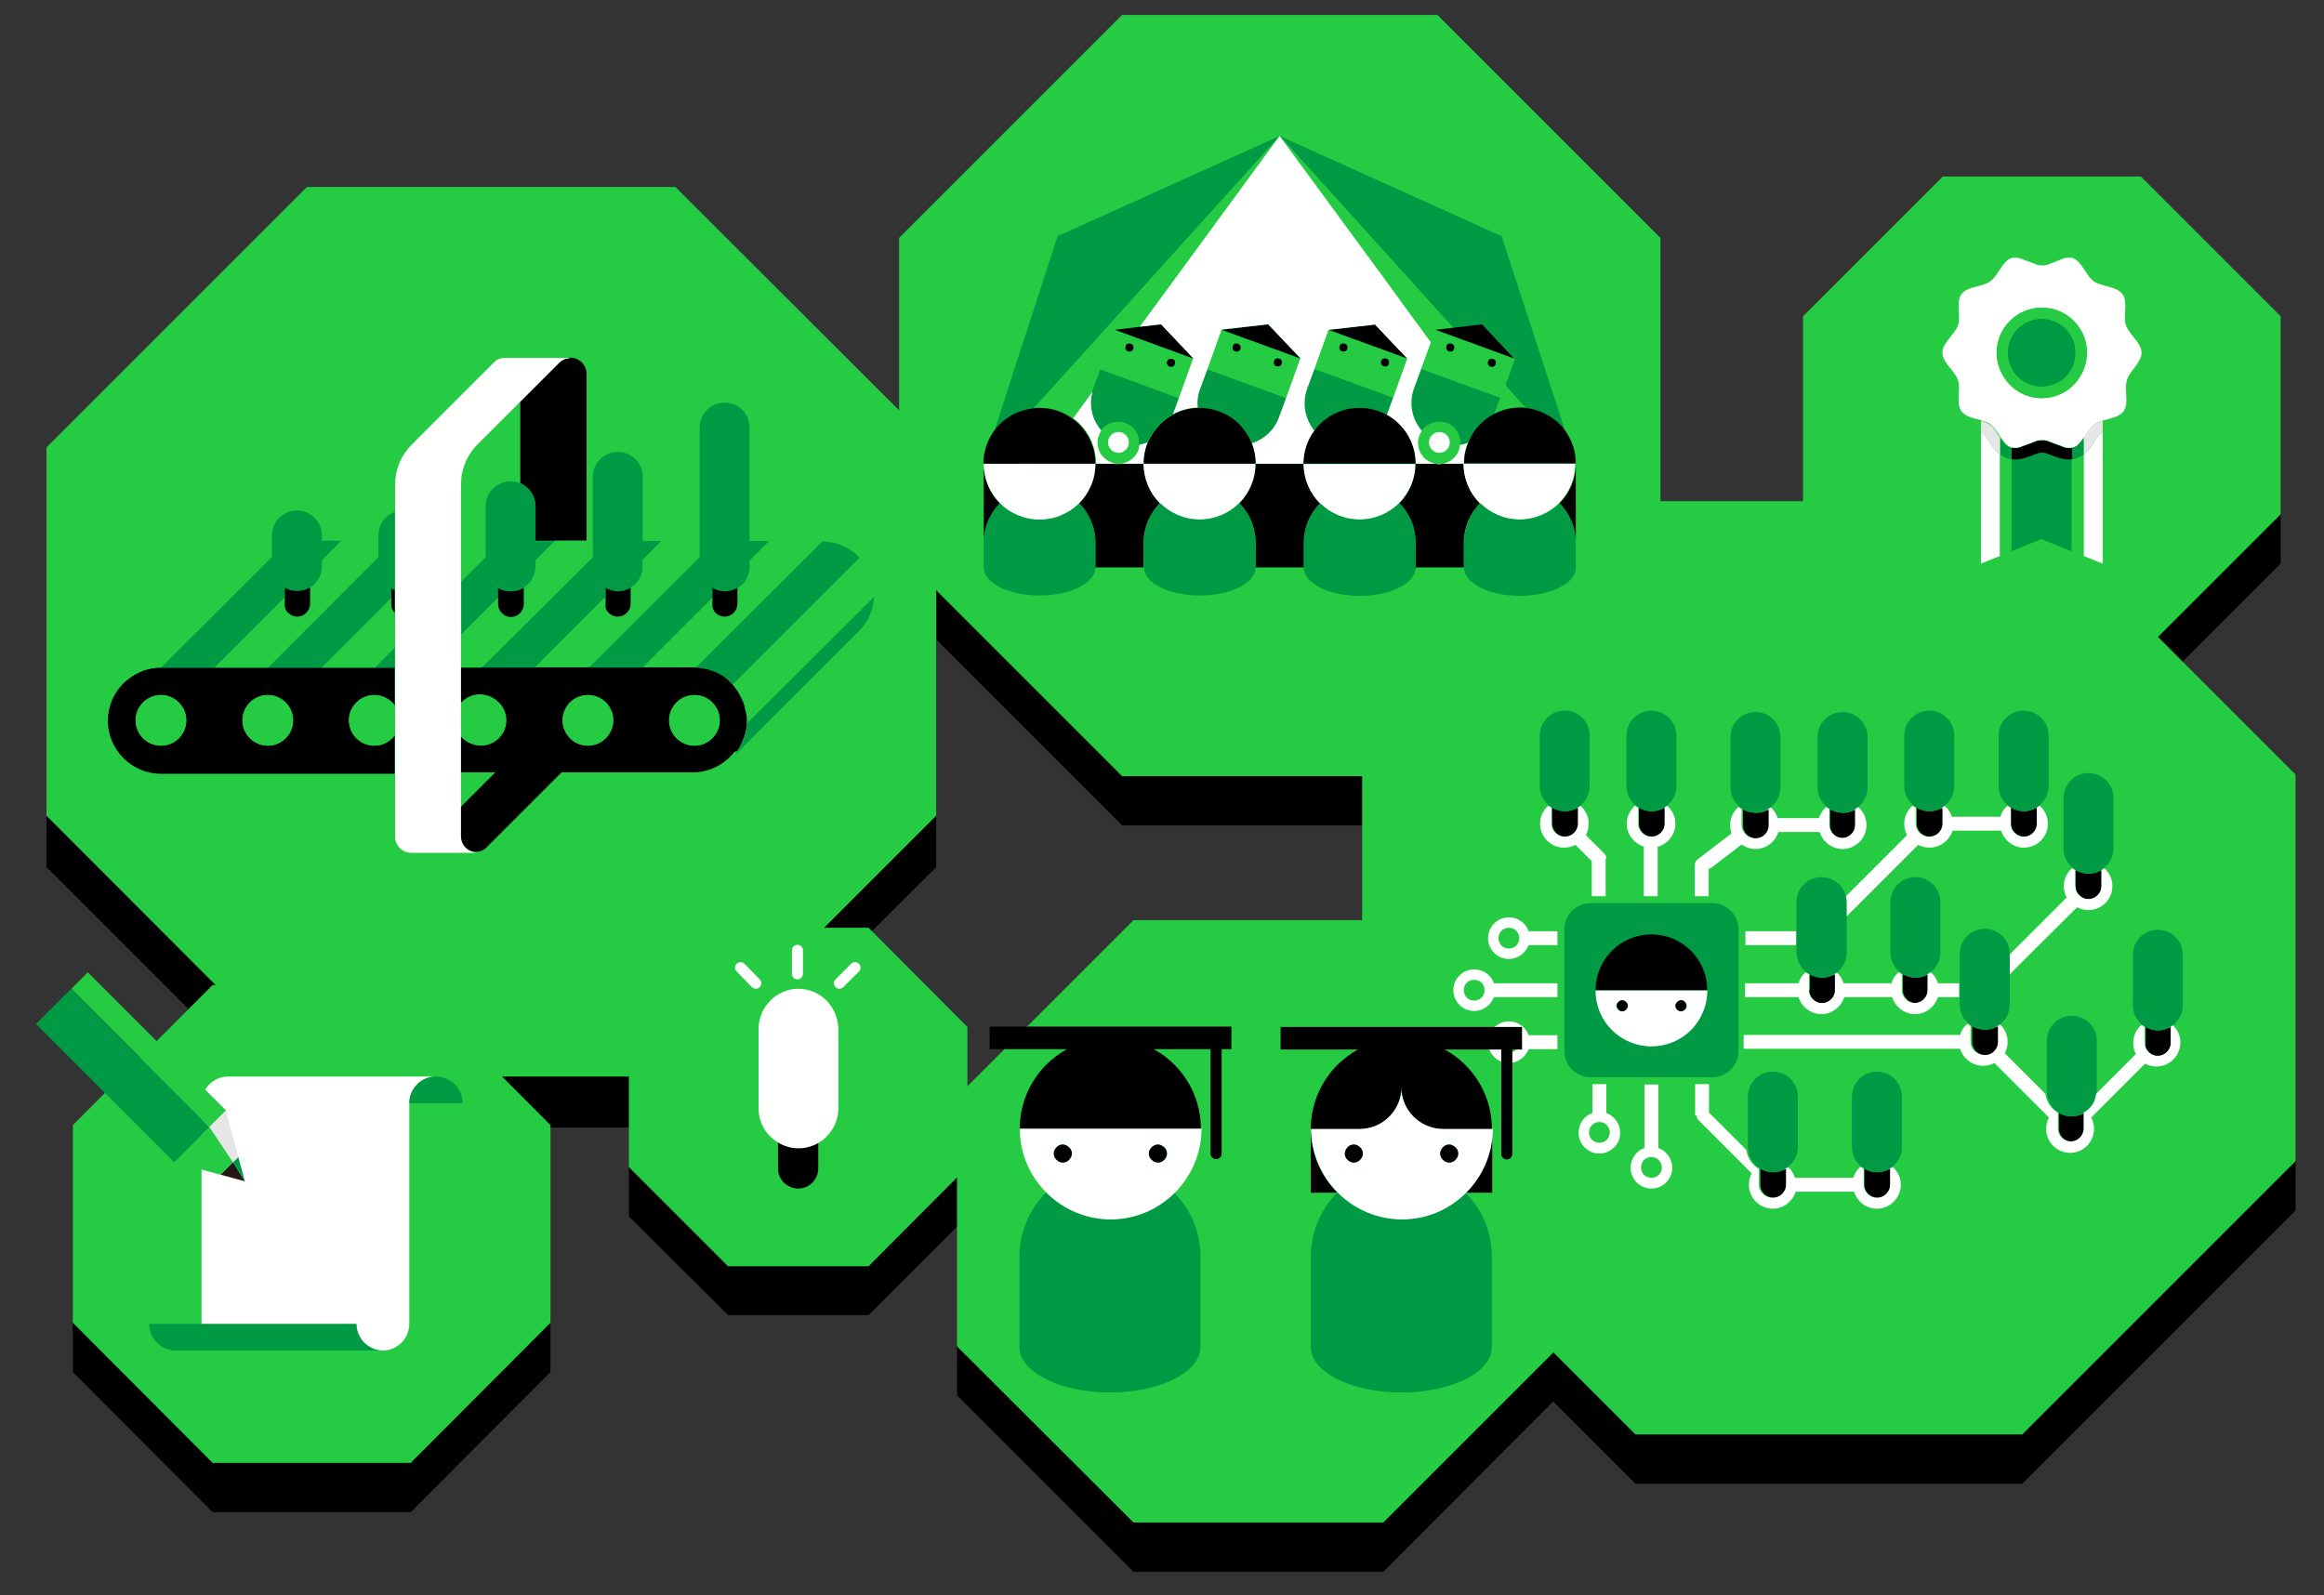 <?xml version="1.0" encoding="utf-8"?>
<!-- Generator: Adobe Illustrator 21.1.0, SVG Export Plug-In . SVG Version: 6.00 Build 0)  -->
<svg version="1.1" id="レイヤー_1" xmlns="http://www.w3.org/2000/svg" xmlns:xlink="http://www.w3.org/1999/xlink" x="0px"
	 y="0px" width="670px" height="460px" viewBox="0 0 670 460" style="enable-background:new 0 0 670 460;" xml:space="preserve">
<rect x="0" y="0" width="670" height="460" fill="#333333" stroke="none"/>
<style type="text/css">
	.st0{fill:#25CC43;}
	.st1{fill:#FFFFFF;}
	.st2{fill:none;stroke:#FFFFFF;stroke-width:3.17;stroke-linecap:round;stroke-linejoin:round;stroke-miterlimit:10;}
	.st3{fill:#009944;}
	.st4{fill:#E6E6E6;}
	.st5{fill:#231815;}
	.st6{fill:none;}
</style>
<g>
	<polygon points="269.9,235.2 269.9,250 194.7,325.1 88.5,325.1 13.4,250 13.4,235.2 88.5,68.6 194.7,68.6 224.8,142.8 	"/>
	<polygon points="661.8,334.8 661.8,349 583,427.8 471.5,427.8 392.7,349 392.7,330.8 471.5,158.7 583,158.7 640.5,244.4 	"/>
	<polygon points="478.7,153.1 478.7,173.7 414.4,238 323.5,238 259.2,173.7 259.2,119.1 323.5,18.5 414.4,18.5 442.4,82.8 	"/>
	<polygon points="657.5,148.3 657.5,162.5 617.2,202.8 560.1,202.8 519.8,162.5 519.8,148.3 560.1,65.1 617.2,65.1 635.4,105.4 	"/>
	<polygon points="158.7,381.4 158.7,395.6 118.4,436 61.3,436 21,395.6 21,381.4 61.3,298.2 118.4,298.2 134.1,345.3 	"/>
	<polygon points="278.9,336.5 278.9,350.7 250.4,379.2 209.9,379.2 181.3,350.7 181.3,336.5 209.9,281.6 250.4,281.6 258.2,313 	"/>
	<polygon points="449.6,388.2 449.6,402.3 398.8,453.2 326.8,453.2 275.9,402.3 275.9,388.2 326.8,279.5 398.8,279.5 432,352.2 	"/>
	<polygon class="st0" points="269.9,129 269.9,235.2 194.7,310.4 88.5,310.4 13.4,235.2 13.4,129 88.5,53.9 194.7,53.9 269.9,129 	
		"/>
	<polygon class="st0" points="661.8,223.3 661.8,334.8 583,413.6 471.5,413.6 392.7,334.8 392.7,223.3 471.5,144.5 583,144.5 
		661.8,223.3 	"/>
	<polygon class="st0" points="478.7,68.6 478.7,159.5 414.4,223.8 323.5,223.8 259.2,159.5 259.2,68.6 323.5,4.3 414.4,4.3 
		478.7,68.6 	"/>
	<polygon class="st0" points="657.5,91.2 657.5,148.3 617.2,188.6 560.1,188.6 519.8,148.3 519.8,91.2 560.1,50.9 617.2,50.9 
		657.5,91.2 	"/>
	<polygon class="st0" points="158.7,324.4 158.7,381.4 118.4,421.8 61.3,421.8 21,381.4 21,324.4 61.3,284 118.4,284 158.7,324.4 	
		"/>
	<polygon class="st0" points="278.9,296.1 278.9,336.5 250.4,365.1 209.9,365.1 181.3,336.5 181.3,296.1 209.9,267.5 250.4,267.5 
		278.9,296.1 	"/>
	<polygon class="st0" points="449.6,316.2 449.6,388.2 398.8,439 326.8,439 275.9,388.2 275.9,316.2 326.8,265.3 398.8,265.3 
		449.6,316.2 	"/>
	<g>
		<g>
			<path d="M234.2,321.3c-1-1-2.5-1.7-4.1-1.7s-3,0.6-4.1,1.7c-1,1-1.7,2.5-1.7,4.1v11.5c0,1.6,0.6,3,1.7,4.1c1,1,2.5,1.7,4.1,1.7
				s3-0.6,4.1-1.7c1-1,1.7-2.5,1.7-4.1v-11.5C235.9,323.8,235.2,322.4,234.2,321.3z"/>
			<path class="st1" d="M238.3,288.5c-2.1-2.1-5-3.4-8.1-3.4s-6.1,1.3-8.1,3.4c-2.1,2.1-3.4,5-3.4,8.1v23c0,3.2,1.3,6.1,3.4,8.1
				c2.1,2.1,5,3.4,8.1,3.4s6.1-1.3,8.1-3.4c2.1-2.1,3.4-5,3.4-8.1v-23C241.6,293.4,240.3,290.6,238.3,288.5z"/>
		</g>
		<line class="st2" x1="229.9" y1="274" x2="229.9" y2="280.8"/>
		<line class="st2" x1="246.5" y1="279" x2="242" y2="283.5"/>
		<line class="st2" x1="213.5" y1="279" x2="217.9" y2="283.5"/>
	</g>
	<g>
		<path class="st1" d="M576.6,131.1c-1.4-1.1-2.4-2.6-3.2-3.9c-0.6-0.9-1.2-1.8-1.7-2.2c-0.1-0.1-0.3-0.2-0.6-0.3v37.8l5.5-2.2v0
			V159V131.1z"/>
		<path class="st1" d="M603.9,127.2c-0.8,1.3-1.8,2.8-3.2,3.9V159v1.3v0l5.5,2.2v-37.8c-0.2,0.1-0.4,0.2-0.6,0.3
			C605.1,125.4,604.5,126.4,603.9,127.2z"/>
		<path class="st3" d="M596.4,132.5c-1.8,0-3.5-0.6-5-1.2c-1-0.4-2.1-0.8-2.8-0.8c-0.7,0-1.8,0.4-2.8,0.8c-1.5,0.6-3.2,1.2-5,1.2
			c-0.3,0-0.7,0-1-0.1V159l8.7-3.6l8.7,3.6v-26.5C597.1,132.5,596.8,132.5,596.4,132.5z"/>
		<path class="st1" d="M617.4,101.7c0-2.9-3.6-5.2-4.5-7.9c-0.9-2.7,0.7-6.7-1-9c-1.7-2.3-6-2.1-8.3-3.7c-2.3-1.7-3.4-5.8-6.1-6.7
			c-0.2-0.1-0.4-0.1-0.5-0.1c-0.1,0-0.1,0-0.2,0c-0.1,0-0.2,0-0.4,0c-0.1,0-0.3,0-0.4,0c0,0-0.1,0-0.1,0c-0.2,0-0.3,0-0.5,0.1
			c0,0-0.1,0-0.1,0c-0.1,0-0.2,0.1-0.4,0.1c-0.1,0-0.1,0-0.2,0.1c-0.1,0-0.2,0.1-0.3,0.1c-0.1,0-0.1,0-0.2,0.1
			c-0.1,0-0.2,0.1-0.3,0.1c-0.1,0-0.1,0.1-0.2,0.1c-0.1,0-0.2,0.1-0.3,0.1c-0.1,0-0.1,0.1-0.2,0.1c-0.1,0-0.2,0.1-0.3,0.1
			c-0.2,0.1-0.5,0.2-0.7,0.3c0,0,0,0,0,0c-0.2,0.1-0.3,0.1-0.5,0.2c-0.1,0-0.1,0-0.2,0.1c-0.1,0-0.2,0.1-0.4,0.1
			c-0.1,0-0.1,0-0.2,0.1c-0.1,0-0.2,0.1-0.3,0.1c-0.1,0-0.1,0-0.2,0.1c-0.1,0-0.2,0.1-0.3,0.1c-0.1,0-0.1,0-0.2,0
			c-0.1,0-0.2,0-0.4,0.1c-0.1,0-0.1,0-0.2,0c-0.2,0-0.3,0-0.5,0c-0.2,0-0.3,0-0.5,0c-0.1,0-0.1,0-0.2,0c-0.1,0-0.2,0-0.4-0.1
			c-0.1,0-0.1,0-0.2,0c-0.1,0-0.2,0-0.3-0.1c-0.1,0-0.1,0-0.2-0.1c-0.1,0-0.2-0.1-0.3-0.1c-0.1,0-0.1,0-0.2-0.1
			c-0.1,0-0.2-0.1-0.4-0.1c-0.1,0-0.1,0-0.2-0.1c-0.1-0.1-0.3-0.1-0.4-0.2c0,0-0.1,0-0.1,0c-0.2-0.1-0.4-0.1-0.6-0.2
			c-0.2-0.1-0.3-0.1-0.5-0.2c-0.1,0-0.1,0-0.2-0.1c-0.1,0-0.3-0.1-0.4-0.1c-0.1,0-0.1,0-0.2-0.1c-0.1,0-0.2-0.1-0.3-0.1
			c-0.1,0-0.1,0-0.2-0.1c-0.1,0-0.2-0.1-0.3-0.1c-0.1,0-0.1,0-0.2-0.1c-0.1,0-0.3-0.1-0.4-0.1c0,0-0.1,0-0.1,0
			c-0.2,0-0.3-0.1-0.5-0.1c0,0-0.1,0-0.1,0c-0.1,0-0.3,0-0.4,0c-0.1,0-0.2,0-0.4,0c-0.1,0-0.1,0-0.2,0c-0.2,0-0.4,0.1-0.5,0.1
			c-2.7,0.9-3.8,5.1-6.1,6.7c-2.3,1.7-6.6,1.4-8.3,3.7c-1.7,2.3-0.1,6.3-1,9c-0.9,2.6-4.5,5-4.5,7.9c0,2.9,3.6,5.2,4.5,7.9
			c0.9,2.7-0.7,6.7,1,9c1.2,1.6,3.6,2,5.8,2.6c0.9,0.3,1.8,0.6,2.5,1.1c1.2,0.9,2.1,2.4,3,3.8c0.9,1.3,1.8,2.5,3.1,2.9
			c0,0,0.1,0,0.1,0c0.1,0,0.3,0.1,0.4,0.1c0.1,0,0.1,0,0.2,0c0.1,0,0.2,0,0.4,0c0,0,0,0,0,0c0.1,0,0.2,0,0.4,0c0,0,0.1,0,0.1,0
			c0.2,0,0.3,0,0.5-0.1c0,0,0.1,0,0.1,0c0.1,0,0.3-0.1,0.4-0.1c0.1,0,0.1,0,0.2-0.1c0.1,0,0.2-0.1,0.3-0.1c0.1,0,0.1,0,0.2-0.1
			c0.1,0,0.2-0.1,0.3-0.1c0.1,0,0.1,0,0.2-0.1c0.1,0,0.2-0.1,0.4-0.1c0.1,0,0.1,0,0.2-0.1c0.2-0.1,0.3-0.1,0.5-0.2
			c0.2-0.1,0.4-0.1,0.6-0.2c0,0,0.1,0,0.1,0c0.1-0.1,0.3-0.1,0.4-0.2c0.1,0,0.1,0,0.2-0.1c0.1,0,0.2-0.1,0.4-0.1
			c0.1,0,0.1,0,0.2-0.1c0.1,0,0.2-0.1,0.3-0.1c0.1,0,0.1,0,0.2-0.1c0.1,0,0.2-0.1,0.3-0.1c0.1,0,0.1,0,0.2,0c0.1,0,0.2,0,0.4-0.1
			c0.1,0,0.1,0,0.2,0c0.2,0,0.3,0,0.5,0c0.2,0,0.3,0,0.5,0c0.1,0,0.1,0,0.2,0c0.1,0,0.2,0,0.4,0.1c0.1,0,0.1,0,0.2,0
			c0.1,0,0.2,0,0.3,0.1c0.1,0,0.1,0,0.2,0.1c0.1,0,0.2,0.1,0.3,0.1c0.1,0,0.1,0,0.2,0.1c0.1,0,0.2,0.1,0.4,0.1c0.1,0,0.1,0,0.2,0.1
			c0.1,0.1,0.3,0.1,0.4,0.2c0,0,0.1,0,0.1,0c0.2,0.1,0.4,0.1,0.6,0.2c0.2,0.1,0.3,0.1,0.5,0.2c0.1,0,0.1,0,0.2,0.1
			c0.1,0,0.2,0.1,0.4,0.1c0.1,0,0.1,0,0.2,0.1c0.1,0,0.2,0.1,0.3,0.1c0.1,0,0.1,0,0.2,0.1c0.1,0,0.2,0.1,0.3,0.1
			c0.1,0,0.1,0,0.2,0.1c0.1,0,0.3,0.1,0.4,0.1c0,0,0.1,0,0.1,0c0.2,0,0.3,0.1,0.5,0.1c0,0,0.1,0,0.1,0c0.1,0,0.2,0,0.4,0
			c0,0,0,0,0,0c0.1,0,0.2,0,0.4,0c0.1,0,0.1,0,0.2,0c0.1,0,0.3-0.1,0.4-0.1c0.1,0,0.1,0,0.2,0c1.3-0.4,2.2-1.6,3.1-2.9
			c0.9-1.4,1.8-3,3-3.8c0.7-0.5,1.6-0.8,2.5-1.1c2.2-0.6,4.6-1,5.8-2.6c1.7-2.3,0.1-6.3,1-9C613.8,107,617.4,104.7,617.4,101.7z
			 M599.6,108.8c-0.8,1.3-1.8,2.3-3,3.3c-2.2,1.7-5,2.7-7.9,2.7c-3,0-5.7-1-7.9-2.7c-1.2-0.9-2.2-2-3-3.3c-1.3-2-2.1-4.5-2.1-7.1
			c0-7.2,5.9-13,13-13c7.2,0,13,5.9,13,13C601.7,104.3,600.9,106.8,599.6,108.8z"/>
		<path class="st4" d="M600.7,126.2v4.9c1.4-1.1,2.4-2.6,3.2-3.9c0.6-0.9,1.2-1.8,1.7-2.2c0.1-0.1,0.3-0.2,0.6-0.3v-3.4
			c-0.9,0.3-1.8,0.6-2.5,1.1C602.5,123.3,601.6,124.8,600.7,126.2z"/>
		<path class="st4" d="M573.4,127.2c0.8,1.3,1.8,2.8,3.2,3.9v-4.9c-0.9-1.4-1.8-3-3-3.8c-0.7-0.5-1.6-0.8-2.5-1.1v3.4
			c0.2,0.1,0.4,0.2,0.6,0.3C572.2,125.4,572.8,126.4,573.4,127.2z"/>
		<path d="M580.9,132.5c1.8,0,3.5-0.6,5-1.2c1-0.4,2.1-0.8,2.8-0.8c0.7,0,1.8,0.4,2.8,0.8c1.5,0.6,3.2,1.2,5,1.2c0.3,0,0.7,0,1-0.1
			v-3.3c-0.1,0-0.3,0.1-0.4,0.1c-0.1,0-0.1,0-0.2,0c-0.1,0-0.2,0-0.4,0c0,0,0,0,0,0c-0.1,0-0.2,0-0.4,0c0,0-0.1,0-0.1,0
			c-0.2,0-0.3,0-0.5-0.1c0,0-0.1,0-0.1,0c-0.1,0-0.3-0.1-0.4-0.1c-0.1,0-0.1,0-0.2-0.1c-0.1,0-0.2-0.1-0.3-0.1c-0.1,0-0.1,0-0.2-0.1
			c-0.1,0-0.2-0.1-0.3-0.1c-0.1,0-0.1,0-0.2-0.1c-0.1,0-0.2-0.1-0.4-0.1c-0.1,0-0.1,0-0.2-0.1c-0.2-0.1-0.3-0.1-0.5-0.2
			c-0.2-0.1-0.4-0.1-0.6-0.2c0,0-0.1,0-0.1,0c-0.1-0.1-0.3-0.1-0.4-0.2c-0.1,0-0.1,0-0.2-0.1c-0.1,0-0.2-0.1-0.4-0.1
			c-0.1,0-0.1,0-0.2-0.1c-0.1,0-0.2-0.1-0.3-0.1c-0.1,0-0.1,0-0.2-0.1c-0.1,0-0.2-0.1-0.3-0.1c-0.1,0-0.1,0-0.2,0
			c-0.1,0-0.2,0-0.4-0.1c-0.1,0-0.1,0-0.2,0c-0.2,0-0.3,0-0.5,0c-0.2,0-0.3,0-0.5,0c-0.1,0-0.1,0-0.2,0c-0.1,0-0.2,0-0.4,0.1
			c-0.1,0-0.1,0-0.2,0c-0.1,0-0.2,0-0.3,0.1c-0.1,0-0.1,0-0.2,0.1c-0.1,0-0.2,0.1-0.3,0.1c-0.1,0-0.1,0-0.2,0.1
			c-0.1,0-0.2,0.1-0.4,0.1c-0.1,0-0.1,0-0.2,0.1c-0.1,0.1-0.3,0.1-0.4,0.2c0,0-0.1,0-0.1,0c-0.2,0.1-0.4,0.1-0.6,0.2
			c-0.2,0.1-0.3,0.1-0.5,0.2c-0.1,0-0.1,0-0.2,0.1c-0.1,0-0.2,0.1-0.4,0.1c-0.1,0-0.1,0-0.2,0.1c-0.1,0-0.2,0.1-0.3,0.1
			c-0.1,0-0.1,0-0.2,0.1c-0.1,0-0.2,0.1-0.3,0.1c-0.1,0-0.1,0-0.2,0.1c-0.1,0-0.3,0.1-0.4,0.1c0,0-0.1,0-0.1,0
			c-0.2,0-0.3,0.1-0.5,0.1c0,0-0.1,0-0.1,0c-0.1,0-0.2,0-0.4,0c0,0,0,0,0,0c-0.1,0-0.2,0-0.4,0c-0.1,0-0.1,0-0.2,0
			c-0.1,0-0.3-0.1-0.4-0.1v3.3C580.2,132.5,580.5,132.5,580.9,132.5z"/>
		<path class="st3" d="M598.6,132.2c0.8-0.3,1.5-0.7,2.1-1.1v-4.9c-0.9,1.3-1.8,2.5-3.1,2.9c0,0-0.1,0-0.2,0v3.3
			C597.8,132.4,598.2,132.3,598.6,132.2z"/>
		<path class="st3" d="M578.7,132.2c0.4,0.1,0.8,0.2,1.2,0.3v-3.3c0,0-0.1,0-0.1,0c-1.3-0.4-2.2-1.6-3.1-2.9v4.9
			C577.3,131.6,577.9,132,578.7,132.2z"/>
		<path class="st3" d="M588.6,91.9c-5.4,0-9.8,4.4-9.8,9.8c0,2.8,1.2,5.3,3,7.1c1.8,1.7,4.1,2.7,6.8,2.7c2.6,0,5-1,6.8-2.7
			c1.9-1.8,3-4.3,3-7.1C598.4,96.3,594,91.9,588.6,91.9z"/>
		<path class="st0" d="M588.6,88.7c-7.2,0-13,5.9-13,13c0,2.6,0.8,5,2.1,7.1c0.8,1.3,1.8,2.3,3,3.3c2.2,1.7,4.9,2.7,7.9,2.7
			c3,0,5.7-1,7.9-2.7c1.2-0.9,2.2-2,3-3.3c1.3-2,2.1-4.5,2.1-7.1C601.7,94.5,595.8,88.7,588.6,88.7z M595.4,108.8
			c-1.8,1.7-4.1,2.7-6.8,2.7c-2.6,0-5-1-6.8-2.7c-1.9-1.8-3-4.3-3-7.1c0-5.4,4.4-9.8,9.8-9.8c5.4,0,9.8,4.4,9.8,9.8
			C598.4,104.5,597.3,107,595.4,108.8z"/>
		<path class="st0" d="M600.7,131.1c-0.6,0.5-1.3,0.9-2.1,1.1c-0.4,0.1-0.8,0.2-1.2,0.3V159l3.3,1.3V159V131.1z"/>
		<path class="st0" d="M578.7,132.2c-0.8-0.3-1.5-0.7-2.1-1.1V159v1.3l3.3-1.3v-26.5C579.5,132.4,579.1,132.3,578.7,132.2z"/>
	</g>
	<g>
		<path class="st1" d="M58.1,381.7c0,4.2-3.4,7.7-7.7,7.7h59.9c4.2,0,7.7-3.4,7.7-7.7v-63.6c0-4.2,3.4-7.7,7.7-7.7H65.8
			c-4.2,0-7.7,3.4-7.7,7.7V381.7"/>
		<path class="st3" d="M110.5,389.4c-4.2,0-7.7-3.4-7.7-7.7H43c0,4.2,3.4,7.7,7.7,7.7H110.5z"/>
		<path class="st3" d="M118,318.1c0-4.2,3.4-7.7,7.7-7.7c4.2,0,7.7,3.4,7.7,7.7H118z"/>
	</g>
	<g>
		<g>
			<polygon class="st0" points="60.4,324.9 67.2,335.1 63.6,338.7 50.2,335.1 			"/>
			<polygon class="st5" points="67.2,335.1 70.6,340.6 63.6,338.7 			"/>
			<polygon class="st3" points="67.2,335.1 70.6,340.6 68.7,333.6 			"/>
			
				<rect x="28.2" y="281.9" transform="matrix(-0.707 0.707 -0.707 -0.707 279.66 504.299)" class="st3" width="14.4" height="56.4"/>
			
				<rect x="39.5" y="274.4" transform="matrix(-0.707 0.707 -0.707 -0.707 287.12 486.291)" class="st0" width="6.7" height="56.4"/>
		</g>
		<polygon class="st4" points="65.1,320.2 68.7,333.6 67.2,335.1 60.4,324.9 		"/>
	</g>
	<g>
		<path d="M527.6,233.4v4.6c0,1,0.4,1.9,1.1,2.6s1.6,1.1,2.6,1.1c1,0,1.9-0.4,2.6-1.1s1.1-1.6,1.1-2.6v-4.6c-1.1,0.6-2.3,1-3.6,1
			C529.9,234.3,528.7,234,527.6,233.4z"/>
		<path class="st3" d="M531.2,234.3c1.3,0,2.6-0.4,3.6-1c0.3-0.2,0.6-0.4,0.9-0.6c0.2-0.2,0.4-0.4,0.6-0.6c1.3-1.3,2.1-3.1,2.1-5.1
			v-14.5c0-2-0.8-3.8-2.1-5.1s-3.1-2.1-5.1-2.1c-2,0-3.8,0.8-5.1,2.1c-1.3,1.3-2.1,3.1-2.1,5.1v14.5c0,2,0.8,3.8,2.1,5.1
			c0.2,0.2,0.4,0.4,0.6,0.6c0.3,0.2,0.6,0.4,0.9,0.6C528.7,234,529.9,234.3,531.2,234.3z"/>
		<path class="st1" d="M478.1,244.1c2.8-0.9,4.9-3.5,4.9-6.6c0-2.1-0.9-3.9-2.4-5.2c-0.3,0.2-0.6,0.4-0.9,0.6v4.6
			c0,1-0.4,1.9-1.1,2.6s-1.6,1.1-2.6,1.1c-1,0-1.9-0.4-2.6-1.1s-1.1-1.6-1.1-2.6v-4.6c-0.3-0.2-0.6-0.4-0.9-0.6
			c-1.5,1.3-2.4,3.1-2.4,5.2c0,3.1,2.1,5.7,4.9,6.6v14.3h4V244.1z"/>
		<path class="st1" d="M474.1,331c-2.3,0.8-4,3-4,5.7c0,3.3,2.7,6,6,6c3.3,0,6-2.7,6-6c0-2.6-1.7-4.8-4-5.7v-18.3h-4V331z
			 M479.1,336.6c0,1.7-1.3,3-3,3s-3-1.3-3-3c0-1.7,1.3-3,3-3S479.1,335,479.1,336.6z"/>
		<path class="st1" d="M493.1,250.4l9-6.9c1.1,0.8,2.5,1.3,4,1.3c3.1,0,5.7-2.1,6.6-4.9h11.9c0.9,2.8,3.5,4.9,6.6,4.9
			c3.8,0,6.9-3.1,6.9-6.9c0-2.1-0.9-3.9-2.4-5.2c-0.3,0.2-0.6,0.4-0.9,0.6v4.6c0,1-0.4,1.9-1.1,2.6s-1.6,1.1-2.6,1.1
			c-1,0-1.9-0.4-2.6-1.1s-1.1-1.6-1.1-2.6v-4.6c-0.3-0.2-0.6-0.4-0.9-0.6c-1,0.8-1.7,1.9-2.1,3.2h-11.9c-0.4-1.3-1.1-2.4-2.1-3.2
			c-0.3,0.2-0.6,0.4-0.9,0.6v4.6c0,1-0.4,1.9-1.1,2.6s-1.6,1.1-2.6,1.1c-1,0-1.9-0.4-2.6-1.1s-1.1-1.6-1.1-2.6v-4.6
			c-0.3-0.2-0.6-0.4-0.9-0.6c-1.5,1.3-2.4,3.1-2.4,5.2c0,0.9,0.2,1.7,0.4,2.4l-9.8,7.5c-0.5,0.4-0.8,1-0.8,1.6v9h4V250.4z"/>
		<path class="st1" d="M489.1,321.6c0,0.5,0.2,1,0.6,1.4l15.3,15.3c-0.5,1-0.8,2.1-0.8,3.3c0,3.8,3.1,6.9,6.9,6.9
			c3.1,0,5.7-2.1,6.6-4.9h16.8c0.9,2.8,3.5,4.9,6.6,4.9c3.8,0,6.9-3.1,6.9-6.9c0-2.1-0.9-3.9-2.4-5.2c-0.3,0.2-0.6,0.4-0.9,0.6v4.6
			c0,1-0.4,1.9-1.1,2.6c-0.7,0.7-1.6,1.1-2.6,1.1s-1.9-0.4-2.6-1.1c-0.7-0.7-1.1-1.6-1.1-2.6V337c-0.3-0.2-0.6-0.4-0.9-0.6
			c-1,0.8-1.7,1.9-2.1,3.2h-16.8c-0.4-1.3-1.1-2.4-2.1-3.2c-0.3,0.2-0.6,0.4-0.9,0.6v4.6c0,1-0.4,1.9-1.1,2.6
			c-0.7,0.7-1.6,1.1-2.6,1.1c-1,0-1.9-0.4-2.6-1.1c-0.7-0.7-1.1-1.6-1.1-2.6V337c-0.6-0.3-1.1-0.7-1.5-1.1c-1.1-1.1-1.9-2.6-2.1-4.3
			l-10.8-10.8v-8.2h-4V321.6z"/>
		<path class="st1" d="M459.1,320.9c-2.3,0.8-4,3-4,5.7c0,3.3,2.7,6,6,6c3.3,0,6-2.7,6-6c0-2.6-1.7-4.8-4-5.7v-8.3h-4V320.9z
			 M464.1,326.5c0,1.7-1.3,3-3,3s-3-1.3-3-3s1.3-3,3-3S464.1,324.9,464.1,326.5z"/>
		<path class="st1" d="M463.1,247.5c0-0.5-0.2-1-0.6-1.4l-5.3-5.3c0.5-1,0.8-2.1,0.8-3.3c0-2.1-0.9-3.9-2.4-5.2
			c-0.3,0.2-0.6,0.4-0.9,0.6v4.6c0,1-0.4,1.9-1.1,2.6s-1.6,1.1-2.6,1.1c-1,0-1.9-0.4-2.6-1.1s-1.1-1.6-1.1-2.6v-4.6
			c-0.3-0.2-0.6-0.4-0.9-0.6c-1.5,1.3-2.4,3.1-2.4,5.2c0,3.8,3.1,6.9,6.9,6.9c1.2,0,2.3-0.3,3.3-0.8l4.7,4.7v10.1h4V247.5z"/>
		<path class="st1" d="M430.7,283.5c-0.8-2.3-3-4-5.7-4c-3.3,0-6,2.7-6,6s2.7,6,6,6c2.6,0,4.8-1.7,5.7-4H449v-4H430.7z M425,288.5
			c-1.7,0-3-1.3-3-3c0-1.7,1.3-3,3-3c1.7,0,3,1.3,3,3C428,287.2,426.7,288.5,425,288.5z"/>
		<path class="st1" d="M598.8,261.6c1,0.5,2.1,0.8,3.3,0.8c3.8,0,6.9-3.1,6.9-6.9c0-2.1-0.9-3.9-2.4-5.2c-0.3,0.2-0.6,0.4-0.9,0.6
			v4.6c0,1-0.4,1.9-1.1,2.6s-1.6,1.1-2.6,1.1c-1,0-1.9-0.4-2.6-1.1s-1.1-1.6-1.1-2.6v-4.6c-0.3-0.2-0.6-0.4-0.9-0.6
			c-1.5,1.3-2.4,3.1-2.4,5.2c0,1.2,0.3,2.3,0.8,3.3l-16.5,16.5v5.7L598.8,261.6z"/>
		<path class="st1" d="M440.7,298.5c-0.8-2.3-3-4-5.7-4c-3.3,0-6,2.7-6,6s2.7,6,6,6c2.6,0,4.8-1.7,5.7-4h8.3v-4H440.7z M435,303.5
			c-1.7,0-3-1.3-3-3c0-1.7,1.3-3,3-3c1.7,0,3,1.3,3,3C438,302.2,436.7,303.5,435,303.5z"/>
		<rect x="503.2" y="268.5" class="st1" width="14.7" height="4"/>
		<path class="st1" d="M440.7,268.5c-0.8-2.3-3-4-5.7-4c-3.3,0-6,2.7-6,6s2.7,6,6,6c2.6,0,4.8-1.7,5.7-4h8.3v-4H440.7z M435,273.5
			c-1.7,0-3-1.3-3-3c0-1.7,1.3-3,3-3c1.7,0,3,1.3,3,3C438,272.2,436.7,273.5,435,273.5z"/>
		<path class="st1" d="M532.5,264.1l20.5-20.5c1,0.5,2.1,0.8,3.3,0.8c3.1,0,5.7-2.1,6.6-4.9h14c0.9,2.8,3.5,4.9,6.6,4.9
			c3.8,0,6.9-3.1,6.9-6.9c0-2.1-0.9-3.9-2.4-5.2c-0.3,0.2-0.6,0.4-0.9,0.6v4.6c0,1-0.4,1.9-1.1,2.6s-1.6,1.1-2.6,1.1
			c-1,0-1.9-0.4-2.6-1.1s-1.1-1.6-1.1-2.6v-4.6c-0.3-0.2-0.6-0.4-0.9-0.6c-1,0.8-1.7,1.9-2.1,3.2h-14c-0.4-1.3-1.1-2.4-2.1-3.2
			c-0.3,0.2-0.6,0.4-0.9,0.6v4.6c0,1-0.4,1.9-1.1,2.6s-1.6,1.1-2.6,1.1c-1,0-1.9-0.4-2.6-1.1c-0.7-0.7-1.1-1.6-1.1-2.6v-4.6
			c-0.3-0.2-0.6-0.4-0.9-0.6c-1.5,1.3-2.4,3.1-2.4,5.2c0,1.2,0.3,2.3,0.8,3.3l-17.8,17.8c0.1,0.5,0.2,1,0.2,1.5V264.1z"/>
		<path d="M597.2,321.9c-1.3,0-2.6-0.4-3.6-1v4.6c0,1,0.4,1.9,1.1,2.6c0.7,0.7,1.6,1.1,2.6,1.1s1.9-0.4,2.6-1.1
			c0.7-0.7,1.1-1.6,1.1-2.6v-4.6C599.8,321.5,598.6,321.9,597.2,321.9z"/>
		<path class="st3" d="M593.6,320.9c1.1,0.6,2.3,1,3.6,1s2.6-0.4,3.6-1c0.6-0.3,1.1-0.7,1.5-1.1c1.1-1.1,1.9-2.6,2.1-4.3
			c0-0.3,0.1-0.6,0.1-0.9v-14.5c0-2-0.8-3.8-2.1-5.1c-1.3-1.3-3.1-2.1-5.1-2.1c-2,0-3.8,0.8-5.1,2.1c-1.3,1.3-2.1,3.1-2.1,5.1v14.5
			c0,0.3,0,0.6,0.1,0.9c0.2,1.7,0.9,3.2,2.1,4.3C592.5,320.2,593.1,320.6,593.6,320.9z"/>
		<path d="M502.5,233.4v4.6c0,1,0.4,1.9,1.1,2.6s1.6,1.1,2.6,1.1c1,0,1.9-0.4,2.6-1.1s1.1-1.6,1.1-2.6v-4.6c-1.1,0.6-2.3,1-3.6,1
			C504.8,234.3,503.6,234,502.5,233.4z"/>
		<path class="st3" d="M506.1,234.3c1.3,0,2.6-0.4,3.6-1c0.3-0.2,0.6-0.4,0.9-0.6c0.2-0.2,0.4-0.4,0.6-0.6c1.3-1.3,2.1-3.1,2.1-5.1
			v-14.5c0-2-0.8-3.8-2.1-5.1s-3.1-2.1-5.1-2.1c-2,0-3.8,0.8-5.1,2.1s-2.1,3.1-2.1,5.1v14.5c0,2,0.8,3.8,2.1,5.1
			c0.2,0.2,0.4,0.4,0.6,0.6c0.3,0.2,0.6,0.4,0.9,0.6C503.6,234,504.8,234.3,506.1,234.3z"/>
		<path d="M447.5,232.9v4.6c0,1,0.4,1.9,1.1,2.6s1.6,1.1,2.6,1.1c1,0,1.9-0.4,2.6-1.1s1.1-1.6,1.1-2.6v-4.6c-1.1,0.6-2.3,1-3.6,1
			C449.8,233.9,448.6,233.5,447.5,232.9z"/>
		<path class="st3" d="M451.1,233.9c1.3,0,2.6-0.4,3.6-1c0.3-0.2,0.6-0.4,0.9-0.6c0.2-0.2,0.4-0.4,0.6-0.6c1.3-1.3,2.1-3.1,2.1-5.1
			v-14.5c0-2-0.8-3.8-2.1-5.1c-1.3-1.3-3.1-2.1-5.1-2.1c-2,0-3.8,0.8-5.1,2.1s-2.1,3.1-2.1,5.1v14.5c0,2,0.8,3.8,2.1,5.1
			c0.2,0.2,0.4,0.4,0.6,0.6c0.3,0.2,0.6,0.4,0.9,0.6C448.6,233.5,449.8,233.9,451.1,233.9z"/>
		<path d="M472.5,232.9v4.6c0,1,0.4,1.9,1.1,2.6s1.6,1.1,2.6,1.1c1,0,1.9-0.4,2.6-1.1s1.1-1.6,1.1-2.6v-4.6c-1.1,0.6-2.3,1-3.6,1
			C474.8,233.9,473.6,233.5,472.5,232.9z"/>
		<path class="st3" d="M476.1,233.9c1.3,0,2.6-0.4,3.6-1c0.3-0.2,0.6-0.4,0.9-0.6c0.2-0.2,0.4-0.4,0.6-0.6c1.3-1.3,2.1-3.1,2.1-5.1
			v-14.5c0-2-0.8-3.8-2.1-5.1s-3.1-2.1-5.1-2.1c-2,0-3.8,0.8-5.1,2.1s-2.1,3.1-2.1,5.1v14.5c0,2,0.8,3.8,2.1,5.1
			c0.2,0.2,0.4,0.4,0.6,0.6c0.3,0.2,0.6,0.4,0.9,0.6C473.6,233.5,474.8,233.9,476.1,233.9z"/>
		<path class="st1" d="M625.7,300.7c0,1-0.4,1.9-1.1,2.6c-0.7,0.7-1.6,1.1-2.6,1.1c-1,0-1.9-0.4-2.6-1.1c-0.7-0.7-1.1-1.6-1.1-2.6
			v-4.6c-0.3-0.2-0.6-0.4-0.9-0.6c-1.5,1.3-2.4,3.1-2.4,5.2c0,1.2,0.3,2.3,0.8,3.2l-11.5,11.5c-0.2,1.7-0.9,3.2-2.1,4.3
			c-0.4,0.4-1,0.8-1.5,1.1v4.6c0,1-0.4,1.9-1.1,2.6c-0.7,0.7-1.6,1.1-2.6,1.1s-1.9-0.4-2.6-1.1c-0.7-0.7-1.1-1.6-1.1-2.6v-4.6
			c-0.6-0.3-1.1-0.7-1.5-1.1c-1.1-1.1-1.9-2.6-2.1-4.3l-11.7-11.7c0.5-1,0.8-2.1,0.8-3.3c0-2.1-0.9-3.9-2.4-5.2
			c-0.3,0.2-0.6,0.4-0.9,0.6v4.6c0,1-0.4,1.9-1.1,2.6s-1.6,1.1-2.6,1.1s-1.9-0.4-2.6-1.1s-1.1-1.6-1.1-2.6v-4.6
			c-0.3-0.2-0.6-0.4-0.9-0.6c-1,0.8-1.7,1.9-2.1,3.2h-62.4v4h62.4c0.9,2.8,3.5,4.9,6.6,4.9c1.2,0,2.3-0.3,3.3-0.8l15.7,15.7
			c-0.5,1-0.8,2.1-0.8,3.3c0,3.8,3.1,6.9,6.9,6.9s6.9-3.1,6.9-6.9c0-1.2-0.3-2.3-0.8-3.3l15.5-15.5c1,0.5,2.1,0.8,3.3,0.8
			c3.8,0,6.9-3.1,6.9-6.9c0-2.1-0.9-3.9-2.4-5.2c-0.3,0.2-0.6,0.4-0.9,0.6V300.7z"/>
		<path d="M619.5,303.3c0.7,0.7,1.6,1.1,2.6,1.1c1,0,1.9-0.4,2.6-1.1c0.7-0.7,1.1-1.6,1.1-2.6v-4.6c-1.1,0.6-2.3,1-3.6,1
			c-1.3,0-2.6-0.4-3.6-1v4.6C618.4,301.7,618.8,302.6,619.5,303.3z"/>
		<path class="st3" d="M629.3,289.8v-14.5c0-2-0.8-3.8-2.1-5.1c-1.3-1.3-3.1-2.1-5.1-2.1c-2,0-3.8,0.8-5.1,2.1
			c-1.3,1.3-2.1,3.1-2.1,5.1v14.5c0,2,0.8,3.8,2.1,5.1c0.2,0.2,0.4,0.4,0.6,0.6c0.3,0.2,0.6,0.4,0.9,0.6c1.1,0.6,2.3,1,3.6,1
			c1.3,0,2.6-0.4,3.6-1c0.3-0.2,0.6-0.4,0.9-0.6c0.2-0.2,0.4-0.4,0.6-0.6C628.5,293.6,629.3,291.8,629.3,289.8z"/>
		<path d="M568.6,295.9v4.6c0,1,0.4,1.9,1.1,2.6s1.6,1.1,2.6,1.1s1.9-0.4,2.6-1.1s1.1-1.6,1.1-2.6v-4.6c-1.1,0.6-2.3,1-3.6,1
			S569.7,296.5,568.6,295.9z"/>
		<path class="st3" d="M565,289.6c0,2,0.8,3.8,2.1,5.1c0.2,0.2,0.4,0.4,0.6,0.6c0.3,0.2,0.6,0.4,0.9,0.6c1.1,0.6,2.3,1,3.6,1
			s2.6-0.4,3.6-1c0.3-0.2,0.6-0.4,0.9-0.6c0.2-0.2,0.4-0.4,0.6-0.6c1.3-1.3,2.1-3.1,2.1-5.1v-8.7v-5.7v-0.2c0-2-0.8-3.8-2.1-5.1
			c-1.3-1.3-3.1-2.1-5.1-2.1s-3.8,0.8-5.1,2.1c-1.3,1.3-2.1,3.1-2.1,5.1v8.4v4V289.6z"/>
		<path class="st3" d="M501.2,267.9c0-4.1-3.4-7.5-7.5-7.5h-35.2c-4.1,0-7.5,3.4-7.5,7.5v35.2c0,4.1,3.4,7.5,7.5,7.5h35.2
			c4.1,0,7.5-3.4,7.5-7.5V267.9z M464.7,296.9c-2.9-2.9-4.7-7-4.7-11.4s1.8-8.5,4.7-11.4c2.9-2.9,7-4.7,11.4-4.7s8.5,1.8,11.4,4.7
			c2.9,2.9,4.7,7,4.7,11.4s-1.8,8.5-4.7,11.4s-7,4.7-11.4,4.7S467.6,299.9,464.7,296.9z"/>
		<path d="M552.6,232.9v4.6c0,1,0.4,1.9,1.1,2.6c0.7,0.7,1.6,1.1,2.6,1.1c1,0,1.9-0.4,2.6-1.1s1.1-1.6,1.1-2.6v-4.6
			c-1.1,0.6-2.3,1-3.6,1C554.9,233.9,553.7,233.5,552.6,232.9z"/>
		<path class="st3" d="M556.2,233.9c1.3,0,2.6-0.4,3.6-1c0.3-0.2,0.6-0.4,0.9-0.6c0.2-0.2,0.4-0.4,0.6-0.6c1.3-1.3,2.1-3.1,2.1-5.1
			v-14.5c0-2-0.8-3.8-2.1-5.1c-1.3-1.3-3.1-2.1-5.1-2.1c-2,0-3.8,0.8-5.1,2.1c-1.3,1.3-2.1,3.1-2.1,5.1v14.5c0,2,0.8,3.8,2.1,5.1
			c0.2,0.2,0.4,0.4,0.6,0.6c0.3,0.2,0.6,0.4,0.9,0.6C553.7,233.5,554.9,233.9,556.2,233.9z"/>
		<path d="M548.6,280.9v4.6c0,1,0.4,1.9,1.1,2.6c0.7,0.7,1.6,1.1,2.6,1.1c1,0,1.9-0.4,2.6-1.1s1.1-1.6,1.1-2.6v-4.6
			c-1.1,0.6-2.3,1-3.6,1C550.9,281.9,549.7,281.5,548.6,280.9z"/>
		<path class="st3" d="M552.2,281.9c1.3,0,2.6-0.4,3.6-1c0.3-0.2,0.6-0.4,0.9-0.6c0.2-0.2,0.4-0.4,0.6-0.6c1.3-1.3,2.1-3.1,2.1-5.1
			v-14.5c0-2-0.8-3.8-2.1-5.1c-1.3-1.3-3.1-2.1-5.1-2.1c-2,0-3.8,0.8-5.1,2.1c-1.3,1.3-2.1,3.1-2.1,5.1v14.5c0,2,0.8,3.8,2.1,5.1
			c0.2,0.2,0.4,0.4,0.6,0.6c0.3,0.2,0.6,0.4,0.9,0.6C549.7,281.5,550.9,281.9,552.2,281.9z"/>
		<path d="M598.4,250.9v4.6c0,1,0.4,1.9,1.1,2.6s1.6,1.1,2.6,1.1c1,0,1.9-0.4,2.6-1.1s1.1-1.6,1.1-2.6v-4.6c-1.1,0.6-2.3,1-3.6,1
			C600.7,251.9,599.5,251.5,598.4,250.9z"/>
		<path class="st3" d="M602.1,251.9c1.3,0,2.6-0.4,3.6-1c0.3-0.2,0.6-0.4,0.9-0.6c0.2-0.2,0.4-0.4,0.6-0.6c1.3-1.3,2.1-3.1,2.1-5.1
			v-14.5c0-2-0.8-3.8-2.1-5.1c-1.3-1.3-3.1-2.1-5.1-2.1c-2,0-3.8,0.8-5.1,2.1s-2.1,3.1-2.1,5.1v14.5c0,2,0.8,3.8,2.1,5.1
			c0.2,0.2,0.4,0.4,0.6,0.6c0.3,0.2,0.6,0.4,0.9,0.6C599.5,251.5,600.7,251.9,602.1,251.9z"/>
		<path d="M579.8,232.9v4.6c0,1,0.4,1.9,1.1,2.6s1.6,1.1,2.6,1.1c1,0,1.9-0.4,2.6-1.1s1.1-1.6,1.1-2.6v-4.6c-1.1,0.6-2.3,1-3.6,1
			C582.1,233.9,580.9,233.5,579.8,232.9z"/>
		<path class="st3" d="M583.4,233.9c1.3,0,2.6-0.4,3.6-1c0.3-0.2,0.6-0.4,0.9-0.6c0.2-0.2,0.4-0.4,0.6-0.6c1.3-1.3,2.1-3.1,2.1-5.1
			v-14.5c0-2-0.8-3.8-2.1-5.1c-1.3-1.3-3.1-2.1-5.1-2.1c-2,0-3.8,0.8-5.1,2.1s-2.1,3.1-2.1,5.1v14.5c0,2,0.8,3.8,2.1,5.1
			c0.2,0.2,0.4,0.4,0.6,0.6c0.3,0.2,0.6,0.4,0.9,0.6C580.9,233.5,582.1,233.9,583.4,233.9z"/>
		<path class="st1" d="M528.9,285.5c0,1-0.4,1.9-1.1,2.6s-1.6,1.1-2.6,1.1c-1,0-1.9-0.4-2.6-1.1c-0.7-0.7-1.1-1.6-1.1-2.6v-4.6
			c-0.3-0.2-0.6-0.4-0.9-0.6c-1,0.8-1.7,1.9-2.1,3.2h-15.4v4h15.4c0.9,2.8,3.5,4.9,6.6,4.9c3.1,0,5.7-2.1,6.6-4.9h13.8
			c0.9,2.8,3.5,4.9,6.6,4.9c3.1,0,5.7-2.1,6.6-4.9h6.1v-4h-6.1c-0.4-1.3-1.1-2.4-2.1-3.2c-0.3,0.2-0.6,0.4-0.9,0.6v4.6
			c0,1-0.4,1.9-1.1,2.6s-1.6,1.1-2.6,1.1c-1,0-1.9-0.4-2.6-1.1c-0.7-0.7-1.1-1.6-1.1-2.6v-4.6c-0.3-0.2-0.6-0.4-0.9-0.6
			c-1,0.8-1.7,1.9-2.1,3.2h-13.8c-0.4-1.3-1.1-2.4-2.1-3.2c-0.3,0.2-0.6,0.4-0.9,0.6V285.5z"/>
		<path d="M521.6,285.5c0,1,0.4,1.9,1.1,2.6c0.7,0.7,1.6,1.1,2.6,1.1c1,0,1.9-0.4,2.6-1.1s1.1-1.6,1.1-2.6v-4.6
			c-1.1,0.6-2.3,1-3.6,1s-2.6-0.4-3.6-1V285.5z"/>
		<path class="st3" d="M518,274.6c0,2,0.8,3.8,2.1,5.1c0.2,0.2,0.4,0.4,0.6,0.6c0.3,0.2,0.6,0.4,0.9,0.6c1.1,0.6,2.3,1,3.6,1
			s2.6-0.4,3.6-1c0.3-0.2,0.6-0.4,0.9-0.6c0.2-0.2,0.4-0.4,0.6-0.6c1.3-1.3,2.1-3.1,2.1-5.1v-10.5v-4c0-0.5-0.1-1-0.2-1.5
			c-0.3-1.4-1-2.7-2-3.6c-1.3-1.3-3.1-2.1-5.1-2.1s-3.8,0.8-5.1,2.1c-1.3,1.3-2.1,3.1-2.1,5.1v8.4v4V274.6z"/>
		<path d="M537.5,337v4.6c0,1,0.4,1.9,1.1,2.6c0.7,0.7,1.6,1.1,2.6,1.1s1.9-0.4,2.6-1.1c0.7-0.7,1.1-1.6,1.1-2.6V337
			c-1.1,0.6-2.3,1-3.6,1S538.6,337.6,537.5,337z"/>
		<path class="st3" d="M541.1,338c1.3,0,2.6-0.4,3.6-1c0.3-0.2,0.6-0.4,0.9-0.6c0.2-0.2,0.4-0.4,0.6-0.6c1.3-1.3,2.1-3.1,2.1-5.1
			v-14.5c0-2-0.8-3.8-2.1-5.1c-1.3-1.3-3.1-2.1-5.1-2.1s-3.8,0.8-5.1,2.1c-1.3,1.3-2.1,3.1-2.1,5.1v14.5c0,2,0.8,3.8,2.1,5.1
			c0.2,0.2,0.4,0.4,0.6,0.6c0.3,0.2,0.6,0.4,0.9,0.6C538.6,337.6,539.8,338,541.1,338z"/>
		<path d="M507.5,337v4.6c0,1,0.4,1.9,1.1,2.6c0.7,0.7,1.6,1.1,2.6,1.1c1,0,1.9-0.4,2.6-1.1c0.7-0.7,1.1-1.6,1.1-2.6V337
			c-1.1,0.6-2.3,1-3.6,1C509.8,338,508.6,337.6,507.5,337z"/>
		<path class="st3" d="M507.5,337c1.1,0.6,2.3,1,3.6,1c1.3,0,2.6-0.4,3.6-1c0.3-0.2,0.6-0.4,0.9-0.6c0.2-0.2,0.4-0.4,0.6-0.6
			c1.3-1.3,2.1-3.1,2.1-5.1v-14.5c0-2-0.8-3.8-2.1-5.1c-1.3-1.3-3.1-2.1-5.1-2.1c-2,0-3.8,0.8-5.1,2.1c-1.3,1.3-2.1,3.1-2.1,5.1
			v14.5c0,0.3,0,0.6,0.1,0.9c0.2,1.7,0.9,3.2,2.1,4.3C506.4,336.3,507,336.7,507.5,337z"/>
		<path class="st1" d="M476.1,301.7c4.5,0,8.5-1.8,11.4-4.7s4.7-7,4.7-11.4h-16.1H460c0,4.5,1.8,8.5,4.7,11.4
			S471.7,301.7,476.1,301.7z M485.8,291.1c-0.3,0.3-0.7,0.5-1.1,0.5c-0.4,0-0.8-0.2-1.1-0.5c-0.3-0.3-0.5-0.7-0.5-1.1
			c0-0.4,0.2-0.8,0.5-1.1s0.7-0.5,1.1-0.5c0.4,0,0.8,0.2,1.1,0.5c0.3,0.3,0.5,0.7,0.5,1.1C486.2,290.4,486.1,290.8,485.8,291.1z
			 M466,290c0-0.4,0.2-0.8,0.5-1.1c0.3-0.3,0.7-0.5,1.1-0.5c0.4,0,0.8,0.2,1.1,0.5c0.3,0.3,0.5,0.7,0.5,1.1c0,0.4-0.2,0.8-0.5,1.1
			c-0.3,0.3-0.7,0.5-1.1,0.5c-0.4,0-0.8-0.2-1.1-0.5C466.2,290.8,466,290.4,466,290z"/>
		<path d="M476.1,285.5h16.1c0-4.5-1.8-8.5-4.7-11.4c-2.9-2.9-7-4.7-11.4-4.7s-8.5,1.8-11.4,4.7c-2.9,2.9-4.7,7-4.7,11.4H476.1z"/>
		<path d="M468.8,291.1c0.3-0.3,0.5-0.7,0.5-1.1c0-0.4-0.2-0.8-0.5-1.1c-0.3-0.3-0.7-0.5-1.1-0.5c-0.4,0-0.8,0.2-1.1,0.5
			c-0.3,0.3-0.5,0.7-0.5,1.1c0,0.4,0.2,0.8,0.5,1.1c0.3,0.3,0.7,0.5,1.1,0.5C468.1,291.6,468.5,291.4,468.8,291.1z"/>
		<path d="M484.6,288.4c-0.4,0-0.8,0.2-1.1,0.5s-0.5,0.7-0.5,1.1c0,0.4,0.2,0.8,0.5,1.1c0.3,0.3,0.7,0.5,1.1,0.5
			c0.4,0,0.8-0.2,1.1-0.5c0.3-0.3,0.5-0.7,0.5-1.1c0-0.4-0.2-0.8-0.5-1.1C485.5,288.5,485.1,288.4,484.6,288.4z"/>
	</g>
	<g>
		<path d="M375.9,156.5c0-4.5,1.8-8.5,4.7-11.4c0,0,0,0,0,0c0,0,0,0,0,0c-2.9-2.9-4.7-6.9-4.7-11.4H362c0,4.4-1.8,8.5-4.7,11.4
			c0,0,0,0,0,0c0,0,0,0,0,0c2.9,2.9,4.7,7,4.7,11.4v7.1h13.9c0,0,0,0,0-0.1V156.5z"/>
		<path d="M422,156.5c0-4.5,1.8-8.5,4.7-11.4c0,0,0,0,0,0c0,0,0,0,0,0c-2.9-2.9-4.7-6.9-4.7-11.4h-6h-7.9c0,4.4-1.8,8.5-4.7,11.4
			c0,0,0,0,0,0c0,0,0,0,0,0c2.9,2.9,4.7,7,4.7,11.4v7.1H422c0,0,0-0.1,0-0.1V156.5z"/>
		<path d="M454.3,133.7L454.3,133.7L454.3,133.7C454.3,133.7,454.3,133.7,454.3,133.7z"/>
		<path d="M449.6,145.1C449.6,145.1,449.6,145.1,449.6,145.1C449.6,145.1,449.6,145.1,449.6,145.1c2.9,2.9,4.7,7,4.7,11.4v-22.8h0
			C454.3,138.2,452.5,142.2,449.6,145.1z"/>
		<path d="M283.6,133.7C283.6,133.7,283.6,133.7,283.6,133.7L283.6,133.7L283.6,133.7L283.6,133.7z"/>
		<path d="M288.3,145.1C288.3,145.1,288.3,145.1,288.3,145.1c-2.9-2.9-4.7-6.9-4.7-11.4h0v22.8C283.6,152.1,285.4,148,288.3,145.1
			C288.3,145.1,288.3,145.1,288.3,145.1z"/>
		<path d="M329.7,156.5c0-4.5,1.8-8.5,4.7-11.4c0,0,0,0,0,0c0,0,0,0,0,0c-2.9-2.9-4.7-6.9-4.7-11.4h-7.9h-6c0,4.4-1.8,8.5-4.7,11.4
			c0,0,0,0,0,0c0,0,0,0,0,0c2.9,2.9,4.7,7,4.7,11.4v7.1c0,0,0,0,0,0h13.9c0,0,0,0,0,0V156.5z"/>
		<polygon class="st3" points="368.9,39.3 368.9,39.3 368.9,39.3 		"/>
		<path class="st3" d="M298.1,117.6L319,94.5l5.3-5.9l4.4-4.9l40.2-44.5l0,0l-64,28.9l-18.2,56c0.5-0.7,1-1.3,1.6-1.9
			C290.9,119.7,294.3,118,298.1,117.6z"/>
		<path class="st3" d="M413.6,88.7l5.3,5.8l8.5-1l9.3,9.8l-2.8,7.7l5.9,6.6c3.8,0.4,7.3,2.1,9.8,4.6c0.6,0.6,1.1,1.2,1.6,1.9
			l-18.3-56l-64-28.9l38.4,42.5L413.6,88.7z"/>
		<polygon class="st3" points="454.3,133.7 454.3,133.7 454.3,133.7 		"/>
		<polygon class="st3" points="283.6,133.7 283.6,133.7 283.6,133.7 		"/>
		<polygon class="st0" points="368.9,39.3 368.9,39.3 368.9,39.3 		"/>
		<path class="st0" d="M405.2,88.7l4.7,6.4l2.7,3.7l-2.8,7.7l22.8,8.3l-1.7,4.6c2.2-1.1,4.7-1.8,7.4-1.8c0.5,0,1.1,0,1.6,0.1
			l-5.9-6.6l2.8-7.7l-22.8-8.3l5-0.6l-5.3-5.8l-6.2-6.9l-38.4-42.5l31.2,42.5L405.2,88.7z M429,104.1c0.1-0.3,0.3-0.6,0.6-0.7
			c0.3-0.1,0.6-0.2,0.9,0c0.3,0.1,0.6,0.3,0.7,0.6c0.1,0.3,0.2,0.6,0,0.9c-0.1,0.3-0.3,0.6-0.6,0.7c-0.3,0.1-0.6,0.2-0.9,0
			c-0.3-0.1-0.6-0.3-0.7-0.6C428.9,104.8,428.9,104.4,429,104.1z M417,99.8c0.1-0.3,0.3-0.6,0.6-0.7c0.3-0.1,0.6-0.2,0.9,0
			c0.3,0.1,0.6,0.3,0.7,0.6c0.1,0.3,0.2,0.6,0,0.9c-0.1,0.3-0.3,0.6-0.6,0.7s-0.6,0.2-0.9,0c-0.3-0.1-0.6-0.3-0.7-0.6
			C416.9,100.4,416.9,100.1,417,99.8z"/>
		<path class="st0" d="M324.3,88.7l-5.3,5.9l-20.9,23.1c0.5-0.1,1.1-0.1,1.6-0.1c3.6,0,6.9,1.2,9.6,3.1l5.6-7.7
			c0.1-0.3,0.2-0.6,0.3-0.9l2.1-5.7l22.8,8.3l4.1-11.4l-22.8-8.3l7.3-0.8l4.1-5.6l3.6-4.9l32.6-44.5l0,0l-40.2,44.5L324.3,88.7z
			 M337.1,103.4c0.3-0.1,0.6-0.2,0.9,0c0.3,0.1,0.6,0.3,0.7,0.6c0.1,0.3,0.2,0.6,0,0.9c-0.1,0.3-0.3,0.6-0.6,0.7
			c-0.3,0.1-0.6,0.2-0.9,0c-0.3-0.1-0.6-0.3-0.7-0.6c-0.1-0.3-0.2-0.6,0-0.9C336.6,103.8,336.8,103.6,337.1,103.4z M325.1,99.1
			c0.3-0.1,0.6-0.2,0.9,0c0.3,0.1,0.6,0.3,0.7,0.6c0.1,0.3,0.2,0.6,0,0.9c-0.1,0.3-0.3,0.6-0.6,0.7c-0.3,0.1-0.6,0.2-0.9,0
			c-0.3-0.1-0.6-0.3-0.7-0.6c-0.1-0.3-0.2-0.6,0-0.9C324.6,99.5,324.8,99.2,325.1,99.1z"/>
		<polygon class="st0" points="454.3,133.7 454.3,133.7 454.3,133.7 		"/>
		<polygon class="st0" points="283.6,133.7 283.6,133.7 283.6,133.7 283.6,133.7 283.6,133.7 283.6,133.7 		"/>
		<path class="st0" d="M405.8,103.4L383,95.1l-4.1,11.4l22.8,8.3L405.8,103.4z M388.4,100.6c-0.1,0.3-0.3,0.6-0.6,0.7
			c-0.3,0.1-0.6,0.2-0.9,0c-0.3-0.1-0.6-0.3-0.7-0.6c-0.1-0.3-0.2-0.6,0-0.9c0.1-0.3,0.3-0.6,0.6-0.7s0.6-0.2,0.9,0
			c0.3,0.1,0.6,0.3,0.7,0.6C388.5,100,388.5,100.3,388.4,100.6z M399.8,105.6c-0.3,0.1-0.6,0.2-0.9,0c-0.3-0.1-0.6-0.3-0.7-0.6
			c-0.1-0.3-0.2-0.6,0-0.9c0.1-0.3,0.3-0.6,0.6-0.7c0.3-0.1,0.6-0.2,0.9,0c0.3,0.1,0.6,0.3,0.7,0.6c0.1,0.3,0.2,0.6,0,0.9
			C400.3,105.3,400.1,105.5,399.8,105.6z"/>
		<path class="st3" d="M392,117.6c2.9,0,5.5,0.7,7.9,2l1.8-4.9l0,0l-22.8-8.3l0,0l-2.1,5.7c-1.5,4.3-0.6,8.8,2.2,12
			c0.5-0.7,1-1.3,1.6-1.9C383.5,119.4,387.6,117.6,392,117.6z"/>
		<polygon points="405.8,103.4 396.5,93.5 383,95.1 		"/>
		<path d="M387.7,99.1c-0.3-0.1-0.6-0.1-0.9,0s-0.5,0.4-0.6,0.7c-0.1,0.3-0.1,0.6,0,0.9c0.1,0.3,0.4,0.5,0.7,0.6
			c0.3,0.1,0.6,0.1,0.9,0c0.3-0.1,0.5-0.4,0.6-0.7c0.1-0.3,0.1-0.6,0-0.9C388.3,99.4,388,99.2,387.7,99.1z"/>
		<path d="M400.4,104c-0.1-0.3-0.4-0.5-0.7-0.6c-0.3-0.1-0.6-0.1-0.9,0c-0.3,0.1-0.5,0.4-0.6,0.7c-0.1,0.3-0.1,0.6,0,0.9
			c0.1,0.3,0.4,0.5,0.7,0.6c0.3,0.1,0.6,0.1,0.9,0s0.5-0.4,0.6-0.7C400.5,104.6,400.5,104.3,400.4,104z"/>
		<path class="st3" d="M317.2,106.5l-2.1,5.7c-0.1,0.3-0.2,0.6-0.3,0.9c-1.1,4-0.1,8.2,2.5,11.2c1.5-2.2,4.4-3.2,7.1-2.3
			s4.2,3.6,3.9,6.3c0.9-0.1,1.7-0.4,2.5-0.7c0.8-2,2-3.8,3.5-5.3c1.1-1.1,2.4-2.1,3.8-2.8l1.7-4.7l0,0L317.2,106.5z"/>
		<polygon points="344.1,103.4 334.8,93.5 328.7,94.2 321.4,95.1 		"/>
		<path d="M324.5,100.7c0.1,0.3,0.4,0.5,0.7,0.6c0.3,0.1,0.6,0.1,0.9,0c0.3-0.1,0.5-0.4,0.6-0.7c0.1-0.3,0.1-0.6,0-0.9
			c-0.1-0.3-0.4-0.5-0.7-0.6c-0.3-0.1-0.6-0.1-0.9,0c-0.3,0.1-0.5,0.4-0.6,0.7C324.4,100.1,324.4,100.4,324.5,100.7z"/>
		<path d="M336.5,105.1c0.1,0.3,0.4,0.5,0.7,0.6c0.3,0.1,0.6,0.1,0.9,0c0.3-0.1,0.5-0.4,0.6-0.7c0.1-0.3,0.1-0.6,0-0.9
			c-0.1-0.3-0.4-0.5-0.7-0.6c-0.3-0.1-0.6-0.1-0.9,0s-0.5,0.4-0.6,0.7C336.3,104.4,336.3,104.8,336.5,105.1z"/>
		<path class="st0" d="M324.4,122c-2.6-1-5.5,0-7.1,2.3c-0.3,0.4-0.5,0.9-0.7,1.4c-1.1,3.1,0.5,6.6,3.6,7.8c3.1,1.1,6.6-0.5,7.8-3.6
			c0.2-0.5,0.3-1,0.3-1.5C328.7,125.6,327.1,122.9,324.4,122z M321.3,130.5c-1.6-0.6-2.4-2.3-1.8-3.9c0.6-1.6,2.3-2.4,3.9-1.8
			c1.6,0.6,2.4,2.3,1.8,3.9C324.7,130.3,322.9,131.1,321.3,130.5z"/>
		<ellipse transform="matrix(0.342 -0.94 0.94 0.342 92.143 386.942)" class="st1" cx="322.4" cy="127.7" rx="3" ry="3"/>
		<path class="st3" d="M430.8,119.3l1.7-4.6l-22.8-8.3l0,0l-2.1,5.7c-1.6,4.3-0.5,8.9,2.3,12.1c1.5-2.2,4.4-3.2,7.1-2.3
			s4.2,3.6,3.9,6.3c0.8-0.1,1.6-0.3,2.3-0.6c0.8-2,2-3.8,3.5-5.4C428,121.1,429.3,120.1,430.8,119.3z"/>
		<polygon points="418.9,94.5 413.9,95.1 436.6,103.4 427.3,93.5 		"/>
		<path d="M417.7,101.3c0.3,0.1,0.6,0.1,0.9,0s0.5-0.4,0.6-0.7c0.1-0.3,0.1-0.6,0-0.9c-0.1-0.3-0.4-0.5-0.7-0.6
			c-0.3-0.1-0.6-0.1-0.9,0c-0.3,0.1-0.5,0.4-0.6,0.7c-0.1,0.3-0.1,0.6,0,0.9C417.2,101,417.4,101.2,417.7,101.3z"/>
		<path d="M429.7,105.7c0.3,0.1,0.6,0.1,0.9,0c0.3-0.1,0.5-0.4,0.6-0.7c0.1-0.3,0.1-0.6,0-0.9c-0.1-0.3-0.4-0.5-0.7-0.6
			c-0.3-0.1-0.6-0.1-0.9,0c-0.3,0.1-0.5,0.4-0.6,0.7c-0.1,0.3-0.1,0.6,0,0.9C429.1,105.3,429.4,105.6,429.7,105.7z"/>
		<path class="st0" d="M417,122c-2.6-1-5.5,0-7.1,2.3c-0.3,0.4-0.5,0.9-0.7,1.4c-1.1,3.1,0.5,6.6,3.6,7.8c3.1,1.1,6.6-0.5,7.8-3.6
			c0.2-0.5,0.3-1,0.3-1.5C421.2,125.6,419.6,122.9,417,122z M413.9,130.5c-1.6-0.6-2.4-2.3-1.8-3.9c0.6-1.6,2.3-2.4,3.9-1.8
			c1.6,0.6,2.4,2.3,1.8,3.9C417.2,130.3,415.4,131.1,413.9,130.5z"/>
		<ellipse transform="matrix(0.342 -0.94 0.94 0.342 153.031 473.897)" class="st1" cx="414.9" cy="127.7" rx="3" ry="3"/>
		<path class="st0" d="M375,103.4l-22.8-8.3l-4.1,11.4l22.8,8.3L375,103.4z M357.6,100.6c-0.1,0.3-0.3,0.6-0.6,0.7
			c-0.3,0.1-0.6,0.2-0.9,0c-0.3-0.1-0.6-0.3-0.7-0.6c-0.1-0.3-0.2-0.6,0-0.9c0.1-0.3,0.3-0.6,0.6-0.7s0.6-0.2,0.9,0
			c0.3,0.1,0.6,0.3,0.7,0.6C357.7,100,357.7,100.3,357.6,100.6z M368.9,105.6c-0.3,0.1-0.6,0.2-0.9,0c-0.3-0.1-0.6-0.3-0.7-0.6
			c-0.1-0.3-0.2-0.6,0-0.9c0.1-0.3,0.3-0.6,0.6-0.7s0.6-0.2,0.9,0c0.3,0.1,0.6,0.3,0.7,0.6c0.1,0.3,0.2,0.6,0,0.9
			C369.4,105.3,369.2,105.5,368.9,105.6z"/>
		<path class="st3" d="M357.3,122.3c1.6,1.6,2.8,3.5,3.6,5.6c3.5-1.1,6.5-3.7,7.8-7.4l2.1-5.7l0,0l-22.8-8.3l0,0l-2.1,5.7
			c-0.7,1.8-0.8,3.6-0.7,5.4c0.2,0,0.4,0,0.5,0C350.3,117.6,354.4,119.4,357.3,122.3z"/>
		<polygon points="365.6,93.5 352.2,95.1 375,103.4 		"/>
		<path d="M356.9,99.1c-0.3-0.1-0.6-0.1-0.9,0s-0.5,0.4-0.6,0.7c-0.1,0.3-0.1,0.6,0,0.9c0.1,0.3,0.4,0.5,0.7,0.6
			c0.3,0.1,0.6,0.1,0.9,0c0.3-0.1,0.5-0.4,0.6-0.7c0.1-0.3,0.1-0.6,0-0.9C357.4,99.4,357.2,99.2,356.9,99.1z"/>
		<path d="M369.5,104c-0.1-0.3-0.4-0.5-0.7-0.6c-0.3-0.1-0.6-0.1-0.9,0s-0.5,0.4-0.6,0.7c-0.1,0.3-0.1,0.6,0,0.9
			c0.1,0.3,0.4,0.5,0.7,0.6c0.3,0.1,0.6,0.1,0.9,0c0.3-0.1,0.5-0.4,0.6-0.7C369.7,104.6,369.6,104.3,369.5,104z"/>
		<path class="st3" d="M315.8,156.5c0-4.5-1.8-8.5-4.7-11.4c0,0,0,0,0,0c-2.9,2.9-7,4.7-11.4,4.7s-8.5-1.8-11.4-4.7c0,0,0,0,0,0
			c-2.9,2.9-4.7,7-4.7,11.4v7.1c0,4.5,7.2,8.1,16.1,8.1s16.1-3.6,16.1-8.1c0,0,0,0,0,0V156.5z"/>
		<path class="st1" d="M283.6,133.7C283.6,133.7,283.6,133.7,283.6,133.7c0,4.4,1.8,8.5,4.7,11.4c0,0,0,0,0,0
			c2.9,2.9,7,4.7,11.4,4.7s8.5-1.8,11.4-4.7c0,0,0,0,0,0c2.9-2.9,4.7-6.9,4.7-11.4h6h7.9c0,4.4,1.8,8.5,4.7,11.4c0,0,0,0,0,0
			c2.9,2.9,7,4.7,11.4,4.7s8.5-1.8,11.4-4.7c0,0,0,0,0,0c2.9-2.9,4.7-6.9,4.7-11.4h13.9c0,4.4,1.8,8.5,4.7,11.4c0,0,0,0,0,0
			c2.9,2.9,7,4.7,11.4,4.7s8.5-1.8,11.4-4.7c0,0,0,0,0,0c2.9-2.9,4.7-6.9,4.7-11.4h7.9h6c0,4.4,1.8,8.5,4.7,11.4c0,0,0,0,0,0
			c2.9,2.9,7,4.7,11.4,4.7s8.5-1.8,11.4-4.7c0,0,0,0,0,0c2.9-2.9,4.7-6.9,4.7-11.4c0,0,0,0,0,0c0,0,0,0,0,0c0,0,0,0,0,0h-16.1H422
			c0-2.1,0.4-4.2,1.2-6c-0.7,0.3-1.5,0.5-2.3,0.6c0,0.5-0.2,1-0.3,1.5c-1.1,3.1-4.6,4.8-7.8,3.6c-3.1-1.1-4.8-4.6-3.6-7.8
			c0.2-0.5,0.4-0.9,0.7-1.4c-2.8-3.2-3.8-7.8-2.3-12.1l2.1-5.7l0,0l2.8-7.7l-2.7-3.7l-4.7-6.4l-5-6.9l-31.2-42.5l0,0l0,0v0l0,0v0
			l0,0l0,0l-32.6,44.5l-3.6,4.9l-4.1,5.6l6.1-0.7l9.3,9.8l-4.1,11.4l0,0l-1.7,4.7c2.1-1.1,4.5-1.8,7.1-1.9c-0.2-1.8,0-3.6,0.7-5.4
			l2.1-5.7l0,0l4.1-11.4l13.4-1.5l9.3,9.8l-4.1,11.4l0,0l-2.1,5.7c-1.4,3.7-4.3,6.3-7.8,7.4c0.7,1.8,1.1,3.8,1.1,5.8h-16.1h-16.1
			c0-2.2,0.4-4.3,1.2-6.1c-0.8,0.3-1.7,0.6-2.5,0.7c0,0.5-0.2,1-0.3,1.5c-1.1,3.1-4.6,4.8-7.8,3.6c-3.1-1.1-4.8-4.6-3.6-7.8
			c0.2-0.5,0.4-0.9,0.7-1.4c-2.6-3-3.7-7.2-2.5-11.2l-5.6,7.7c0.7,0.5,1.3,1,1.9,1.6c2.9,2.9,4.7,7,4.7,11.4h-16.1L283.6,133.7
			C283.6,133.7,283.6,133.7,283.6,133.7C283.6,133.7,283.6,133.7,283.6,133.7z M376.8,112.2l2.1-5.7l0,0l4.1-11.4l13.4-1.5l9.3,9.8
			l-4.1,11.4l0,0l-1.8,4.9c1.3,0.7,2.5,1.6,3.6,2.7c2.9,2.9,4.7,7,4.7,11.4H392h-16.1c0-3.6,1.2-6.9,3.1-9.5
			C376.3,121,375.3,116.4,376.8,112.2z"/>
		<path d="M299.7,133.7h16.1c0-4.5-1.8-8.5-4.7-11.4c-0.6-0.6-1.2-1.1-1.9-1.6c-2.7-2-6-3.1-9.6-3.1c-0.5,0-1.1,0-1.6,0.1
			c-3.8,0.4-7.3,2.1-9.8,4.6c-0.6,0.6-1.1,1.2-1.6,1.9c-1.9,2.7-3.1,5.9-3.1,9.5H299.7z"/>
		<path class="st3" d="M357.3,145.1C357.3,145.1,357.3,145.1,357.3,145.1c-2.9,2.9-7,4.7-11.4,4.7s-8.5-1.8-11.4-4.7c0,0,0,0,0,0
			c-2.9,2.9-4.7,7-4.7,11.4v7.1c0,0,0,0,0,0c0,4.5,7.2,8.1,16.1,8.1s16.1-3.6,16.1-8.1v-7.1C362,152.1,360.2,148,357.3,145.1z"/>
		<path d="M330.9,127.6c-0.8,1.9-1.2,4-1.2,6.1h16.1H362c0-2.1-0.4-4-1.1-5.8c-0.8-2.1-2.1-4-3.6-5.6c-2.9-2.9-7-4.7-11.4-4.7
			c-0.2,0-0.4,0-0.5,0c-2.6,0.1-5,0.7-7.1,1.9c-1.4,0.8-2.7,1.7-3.8,2.8C333,123.8,331.8,125.6,330.9,127.6z"/>
		<path class="st3" d="M403.4,145.1C403.4,145.1,403.4,145.1,403.4,145.1c-2.9,2.9-7,4.7-11.4,4.7s-8.5-1.8-11.4-4.7c0,0,0,0,0,0
			c-2.9,2.9-4.7,7-4.7,11.4v7.1c0,0,0,0,0,0.1c0,4.5,7.2,8.1,16.1,8.1s16.1-3.6,16.1-8.1h0v-7.1C408.2,152.1,406.4,148,403.4,145.1z
			"/>
		<path d="M392,133.7h16.1c0-4.5-1.8-8.5-4.7-11.4c-1.1-1.1-2.3-2-3.6-2.7c-2.3-1.3-5-2-7.9-2c-4.5,0-8.5,1.8-11.4,4.7
			c-0.6,0.6-1.1,1.2-1.6,1.9c-2,2.7-3.1,6-3.1,9.5H392z"/>
		<path class="st3" d="M449.6,145.1c-2.9,2.9-7,4.7-11.4,4.7s-8.5-1.8-11.4-4.7c0,0,0,0,0,0c-2.9,2.9-4.7,7-4.7,11.4v7.1
			c0,0,0,0.1,0,0.1c0,4.5,7.2,8.1,16.1,8.1c8.9,0,16.1-3.6,16.1-8.1h0v-7.1C454.3,152.1,452.5,148,449.6,145.1
			C449.6,145.1,449.6,145.1,449.6,145.1z"/>
		<path d="M439.8,117.6c-0.5-0.1-1.1-0.1-1.6-0.1c-2.7,0-5.2,0.7-7.4,1.8c-1.5,0.8-2.9,1.8-4,2.9c-1.5,1.5-2.7,3.3-3.5,5.4
			c-0.8,1.9-1.2,3.9-1.2,6h16.1h16.1c0-3.6-1.2-6.8-3.1-9.5c-0.5-0.7-1-1.3-1.6-1.9C447,119.7,443.6,118,439.8,117.6z"/>
	</g>
	<g>
		<path class="st3" d="M320.1,351.5c-7.2,0-13.7-2.9-18.5-7.7c0,0,0,0,0,0c-4.7,4.7-7.7,11.3-7.7,18.5v26.1
			c0,7.2,11.7,13.1,26.1,13.1c14.4,0,26.1-5.8,26.1-13.1v-26.1c0-7.2-2.9-13.7-7.7-18.5c0,0,0,0,0,0
			C333.9,348.6,327.4,351.5,320.1,351.5z"/>
		<path class="st1" d="M294,325.4c0,7.2,2.9,13.7,7.7,18.5c0,0,0,0,0,0c4.7,4.7,11.3,7.7,18.5,7.7c7.2,0,13.7-2.9,18.5-7.7
			c0,0,0,0,0,0c4.7-4.7,7.7-11.3,7.7-18.5h-26.1H294z M308.2,330.8c0.5,0.5,0.8,1.1,0.8,1.8s-0.3,1.4-0.8,1.8
			c-0.5,0.5-1.1,0.8-1.8,0.8s-1.4-0.3-1.8-0.8c-0.5-0.5-0.8-1.1-0.8-1.8s0.3-1.4,0.8-1.8c0.5-0.5,1.1-0.8,1.8-0.8
			S307.8,330.3,308.2,330.8z M335.7,330.8c0.5,0.5,0.8,1.1,0.8,1.8s-0.3,1.4-0.8,1.8c-0.5,0.5-1.1,0.8-1.8,0.8s-1.4-0.3-1.8-0.8
			c-0.5-0.5-0.8-1.1-0.8-1.8s0.3-1.4,0.8-1.8s1.1-0.8,1.8-0.8S335.3,330.3,335.7,330.8z"/>
		<path d="M304.6,330.8c-0.5,0.5-0.8,1.1-0.8,1.8s0.3,1.4,0.8,1.8c0.5,0.5,1.1,0.8,1.8,0.8s1.4-0.3,1.8-0.8c0.5-0.5,0.8-1.1,0.8-1.8
			s-0.3-1.4-0.8-1.8s-1.1-0.8-1.8-0.8S305,330.3,304.6,330.8z"/>
		<path d="M332,330.8c-0.5,0.5-0.8,1.1-0.8,1.8s0.3,1.4,0.8,1.8c0.5,0.5,1.1,0.8,1.8,0.8s1.4-0.3,1.8-0.8c0.5-0.5,0.8-1.1,0.8-1.8
			s-0.3-1.4-0.8-1.8s-1.1-0.8-1.8-0.8S332.5,330.3,332,330.8z"/>
		<path d="M285.3,302.5h22.3c-2.2,1.2-4.1,2.7-5.9,4.4c-4.7,4.7-7.7,11.3-7.7,18.5h26.1h26.1c0-7.2-2.9-13.7-7.7-18.5
			c-1.7-1.7-3.7-3.2-5.9-4.4H349v30.1c0,0.9,0.7,1.6,1.6,1.6s1.6-0.7,1.6-1.6v-30.1h2.8v-6.5h-69.7V302.5z"/>
		<path d="M422.5,343.9h7.7v-18.5C430.2,332.6,427.3,339.2,422.5,343.9C422.5,343.9,422.5,343.9,422.5,343.9z"/>
		<path d="M377.9,325.4v18.5h7.7c0,0,0,0,0,0C380.9,339.2,377.9,332.6,377.9,325.4z"/>
		<path class="st3" d="M404.1,351.5c-7.2,0-13.7-2.9-18.5-7.7c0,0,0,0,0,0c-4.7,4.7-7.7,11.3-7.7,18.5v26.1
			c0,7.2,11.7,13.1,26.1,13.1s26.1-5.8,26.1-13.1v-26.1c0-7.2-2.9-13.7-7.7-18.5c0,0,0,0,0,0C417.8,348.6,411.3,351.5,404.1,351.5z"
			/>
		<path class="st1" d="M404.1,313.3c0,6.7-5.4,12.1-12.1,12.1h-14c0,7.2,2.9,13.7,7.7,18.5c0,0,0,0,0,0l0,0
			c4.7,4.7,11.3,7.7,18.5,7.7c7.2,0,13.7-2.9,18.5-7.7l0,0c0,0,0,0,0,0c4.7-4.7,7.7-11.3,7.7-18.5h-14
			C409.5,325.4,404.1,320,404.1,313.3z M388.5,330.8c0.5-0.5,1.1-0.8,1.8-0.8c0.7,0,1.4,0.3,1.8,0.8s0.8,1.1,0.8,1.8
			s-0.3,1.4-0.8,1.8c-0.5,0.5-1.1,0.8-1.8,0.8c-0.7,0-1.4-0.3-1.8-0.8c-0.5-0.5-0.8-1.1-0.8-1.8S388,331.2,388.5,330.8z M417.8,330
			c0.7,0,1.4,0.3,1.8,0.8s0.8,1.1,0.8,1.8s-0.3,1.4-0.8,1.8c-0.5,0.5-1.1,0.8-1.8,0.8s-1.4-0.3-1.8-0.8c-0.5-0.5-0.8-1.1-0.8-1.8
			s0.3-1.4,0.8-1.8S417.1,330,417.8,330z"/>
		<path d="M390.3,335.2c0.7,0,1.4-0.3,1.8-0.8c0.5-0.5,0.8-1.1,0.8-1.8s-0.3-1.4-0.8-1.8s-1.1-0.8-1.8-0.8c-0.7,0-1.4,0.3-1.8,0.8
			s-0.8,1.1-0.8,1.8s0.3,1.4,0.8,1.8C388.9,334.9,389.6,335.2,390.3,335.2z"/>
		<path d="M415.2,332.6c0,0.7,0.3,1.4,0.8,1.8c0.5,0.5,1.1,0.8,1.8,0.8s1.4-0.3,1.8-0.8c0.5-0.5,0.8-1.1,0.8-1.8s-0.3-1.4-0.8-1.8
			s-1.1-0.8-1.8-0.8s-1.4,0.3-1.8,0.8S415.2,331.9,415.2,332.6z"/>
		<path d="M438.9,296.1h-69.7v6.5h22.3c-2.2,1.2-4.1,2.7-5.9,4.4c-4.7,4.7-7.7,11.3-7.7,18.5h14c6.7,0,12.1-5.4,12.1-12.1
			c0,6.7,5.4,12.1,12.1,12.1h14c0-7.2-2.9-13.7-7.7-18.5c-1.7-1.7-3.7-3.2-5.9-4.4h16.3v30.1c0,0.9,0.7,1.6,1.6,1.6s1.6-0.7,1.6-1.6
			v-30.1h2.8V296.1z"/>
	</g>
	<g>
		<path class="st6" d="M212.7,216.3c-0.1,0.2-0.3,0.4-0.4,0.6C212.5,216.7,212.6,216.5,212.7,216.3z"/>
		<path class="st6" d="M200.2,192.5h-15h-15.4h-0.6v0L200.2,192.5c0.1,0,0.3,0,0.4,0c0,0,0,0,0,0
			C200.5,192.5,200.3,192.5,200.2,192.5z"/>
		<path class="st6" d="M209.9,196c0.4,0.3,0.7,0.6,1.1,1c0.2,0.2,0.4,0.4,0.6,0.7c-0.1-0.1-0.2-0.2-0.3-0.4
			c-0.1-0.1-0.2-0.2-0.3-0.3C210.6,196.6,210.3,196.3,209.9,196z"/>
		<path class="st6" d="M213.5,215.1c-0.1,0.1-0.2,0.3-0.2,0.4C213.3,215.4,213.4,215.3,213.5,215.1z"/>
		<path class="st6" d="M209.3,195.5c-0.2-0.1-0.3-0.3-0.5-0.4C208.9,195.2,209.1,195.4,209.3,195.5z"/>
		<path class="st6" d="M215.2,209.9C215.2,209.9,215.2,209.9,215.2,209.9C215.2,209.9,215.2,209.9,215.2,209.9z"/>
		<path class="st6" d="M215,211.3C215,211.3,215,211.4,215,211.3C215,211.4,215,211.3,215,211.3z"/>
		<path class="st6" d="M214.1,213.9c0,0.1-0.1,0.2-0.1,0.3C214,214.1,214,214,214.1,213.9z"/>
		<path class="st6" d="M214.6,212.6c0,0,0,0.1-0.1,0.1C214.6,212.7,214.6,212.7,214.6,212.6z"/>
		<path class="st6" d="M207.8,194.5c-0.1,0-0.2-0.1-0.2-0.1C207.6,194.4,207.7,194.5,207.8,194.5z"/>
		<path class="st6" d="M163.4,103.3c0.1,0,0.2-0.1,0.3-0.1C163.7,103.3,163.5,103.3,163.4,103.3z"/>
		<path class="st6" d="M162.7,103.6c0.1,0,0.2-0.1,0.3-0.1C162.9,103.5,162.8,103.5,162.7,103.6z"/>
		<polygon class="st6" points="132.9,233.2 132.9,233.2 143.2,222.9 132.9,222.9 132.9,223.1 		"/>
		<path class="st6" d="M162,104c0.1,0,0.1-0.1,0.2-0.1C162.1,103.9,162,103.9,162,104z"/>
		<path class="st6" d="M139.9,145.9c0-2,0.8-3.8,2.1-5.1c1.3-1.3,3.1-2.1,5.1-2.1c1,0,2,0.2,2.9,0.6v-2.3v-21.2l-12.4,12.4
			c-2.4,2.4-4,5.5-4.5,8.8c-0.2,0.9-0.2,1.8-0.2,2.8v2.6v13.6h7V145.9z"/>
		<path class="st6" d="M215.2,205.3c0,0.2,0.1,0.4,0.1,0.5C215.3,205.7,215.3,205.5,215.2,205.3z"/>
		<path class="st6" d="M206.4,193.8C206.3,193.8,206.3,193.7,206.4,193.8C206.3,193.7,206.3,193.8,206.4,193.8z"/>
		<polygon class="st6" points="132.9,192.5 132.9,192.5 150.1,192.5 150.1,192.5 138.9,192.5 		"/>
		<path class="st6" d="M215.4,208.5C215.4,208.5,215.4,208.5,215.4,208.5c0-0.3,0-0.6,0-0.8c0-0.4,0-0.9-0.1-1.3
			c0,0.4,0.1,0.8,0.1,1.3C215.4,208,215.4,208.2,215.4,208.5z"/>
		<path class="st6" d="M213,199.5c0,0.1,0.1,0.1,0.1,0.2C213.1,199.6,213,199.5,213,199.5z"/>
		<path class="st6" d="M212.3,198.5c0.1,0.1,0.2,0.2,0.3,0.4C212.5,198.7,212.4,198.6,212.3,198.5z"/>
		<path class="st6" d="M215,204C215,204,214.9,204,215,204C215,204,215,204,215,204C215,204,215,204,215,204z"/>
		<path class="st6" d="M213.9,201.1c0,0,0,0.1,0.1,0.1C214,201.2,213.9,201.2,213.9,201.1z"/>
		<path class="st6" d="M92.7,192.5H77.3H61.9H46.4c-3.7,0-7.1,1.3-9.8,3.6c2.6-2.2,6.1-3.6,9.8-3.6h67.4v0h-5.7H92.7z"/>
		<path d="M163.8,103.3c-0.1,0-0.2,0-0.3,0.1c-0.2,0-0.3,0.1-0.5,0.1c-0.1,0-0.2,0.1-0.3,0.1c-0.2,0.1-0.4,0.2-0.6,0.3
			c-0.1,0-0.1,0.1-0.2,0.1c-0.2,0.2-0.5,0.4-0.7,0.6l-11.2,11.2v21.2v2.3c0.8,0.4,1.6,0.9,2.2,1.5c1.3,1.3,2.1,3.1,2.1,5.1v10h5.6
			h9.2v-30.1v-18c0-2.8-2.3-4.7-4.7-4.7c0,0,0,0,0,0v0C164.3,103.2,164,103.2,163.8,103.3z"/>
		<path d="M212.7,216.3c0.2-0.3,0.3-0.5,0.5-0.8c0.1-0.1,0.2-0.3,0.2-0.4c0.2-0.3,0.3-0.6,0.5-1c0-0.1,0.1-0.2,0.1-0.3
			c0.2-0.4,0.3-0.7,0.4-1.1c0,0,0-0.1,0.1-0.1c0.1-0.4,0.3-0.8,0.4-1.3c0,0,0,0,0-0.1c0.1-0.4,0.2-0.9,0.3-1.4c0,0,0,0,0,0
			c0.1-0.5,0.1-0.9,0.1-1.4c0-0.3,0-0.6,0-0.8c0-0.4,0-0.9-0.1-1.3c0-0.2,0-0.4-0.1-0.5c0-0.2-0.1-0.4-0.1-0.5
			c-0.1-0.5-0.2-0.9-0.3-1.4c0,0,0,0,0,0c-0.2-0.9-0.6-1.9-1-2.7c0,0,0-0.1-0.1-0.1c-0.2-0.5-0.5-1-0.8-1.5c0-0.1-0.1-0.1-0.1-0.2
			c-0.1-0.2-0.3-0.4-0.4-0.6c-0.1-0.1-0.2-0.2-0.3-0.4c-0.2-0.3-0.5-0.6-0.7-0.9c-0.2-0.2-0.4-0.5-0.6-0.7c-0.3-0.3-0.7-0.7-1.1-1
			c-0.2-0.2-0.4-0.3-0.6-0.5c-0.2-0.1-0.3-0.3-0.5-0.4c-0.3-0.2-0.6-0.4-1-0.6c-0.1,0-0.2-0.1-0.2-0.1c-0.4-0.2-0.8-0.4-1.2-0.6
			c0,0-0.1,0-0.1,0c-1.8-0.8-3.7-1.2-5.7-1.3c-0.1,0-0.3,0-0.4,0h-31v0h-14.9h-4.3v0h-17.2v10.8c1.3-1.7,3.4-2.9,5.8-2.9
			c4,0,7.3,3.3,7.3,7.3c0,4-3.3,7.3-7.3,7.3c-2.4,0-4.5-1.1-5.8-2.9v10.8h10.3l-10.3,10.3v7.9c0,2.8,2.3,4.7,4.7,4.7v0
			c1.1,0,2.3-0.4,3.2-1.4l21.5-21.5h37.8c4.2,0,8-1.7,10.8-4.5c0.3-0.3,0.6-0.7,0.9-1c0.1-0.2,0.3-0.4,0.4-0.5
			C212.5,216.7,212.6,216.5,212.7,216.3z M169.5,215c-4,0-7.3-3.3-7.3-7.3c0-4,3.3-7.3,7.3-7.3s7.3,3.3,7.3,7.3
			C176.7,211.7,173.5,215,169.5,215z M200.2,215c-4,0-7.3-3.3-7.3-7.3c0-4,3.3-7.3,7.3-7.3s7.3,3.3,7.3,7.3
			C207.5,211.7,204.2,215,200.2,215z"/>
		<path d="M113.8,212c-1.3,1.8-3.4,3-5.9,3c-4,0-7.3-3.3-7.3-7.3c0-4,3.3-7.3,7.3-7.3c2.4,0,4.5,1.2,5.9,3v-10.9H46.4
			c-3.7,0-7.1,1.3-9.8,3.6c-0.3,0.3-0.7,0.6-1,0.9l0,0c0,0,0,0,0,0c-2.8,2.8-4.5,6.6-4.5,10.8c0,4.2,1.7,8,4.5,10.8
			c2.8,2.8,6.6,4.5,10.8,4.5h67.4V212L113.8,212z M46.4,215c-4,0-7.3-3.3-7.3-7.3c0-4,3.3-7.3,7.3-7.3c4,0,7.3,3.3,7.3,7.3
			C53.7,211.7,50.5,215,46.4,215z M77.2,215c-4,0-7.3-3.3-7.3-7.3c0-4,3.3-7.3,7.3-7.3c4,0,7.3,3.3,7.3,7.3
			C84.5,211.7,81.2,215,77.2,215z"/>
		<polygon class="st0" points="139.9,155.9 132.9,155.9 132.9,167.7 139.9,160.7 		"/>
		<path class="st0" d="M112.8,172.4l-20.1,20.1h15.4l5.7-5.7v-10.1c-0.6-0.7-1-1.6-1-2.5V172.4z"/>
		<path class="st0" d="M36.7,196c2.6-2.2,6.1-3.6,9.8-3.6l31.9-31.9v-3.9c-2.3,0.7-4.4,2-6.1,3.7l-36.5,36.5l0,0
			C36,196.6,36.3,196.3,36.7,196z"/>
		<path class="st3" d="M143.6,169.6c1.1,0.6,2.3,0.9,3.6,0.9c1.4,0,2.6-0.4,3.7-1c0.5-0.3,1-0.7,1.4-1.1c1.3-1.3,2.1-3.1,2.1-5.1
			v-1.7l5.6-5.6h-5.6v-10c0-2-0.8-3.8-2.1-5.1c-0.6-0.6-1.4-1.1-2.2-1.5c-0.9-0.4-1.9-0.6-2.9-0.6c-2,0-3.8,0.8-5.1,2.1
			c-1.3,1.3-2.1,3.1-2.1,5.1v10v4.7l-7,7v15.4l10.7-10.7V169.6z"/>
		<polygon class="st3" points="113.8,192.5 113.8,186.8 108.1,192.5 		"/>
		<path class="st3" d="M77.3,192.5h15.4l20.1-20.1v-2.8c0.3,0.2,0.7,0.3,1,0.5v-22.5c-1,0.4-1.9,0.9-2.6,1.7
			c-1.3,1.3-2.1,3.1-2.1,5.1v1.5v4.7L77.3,192.5z"/>
		<path class="st0" d="M154.4,161.6v1.7c0,2-0.8,3.8-2.1,5.1c-0.4,0.4-0.9,0.8-1.4,1.1v4.7c0,1-0.4,1.9-1.1,2.6s-1.6,1.1-2.6,1.1
			c-1,0-1.9-0.4-2.6-1.1s-1.1-1.6-1.1-2.6v-1.8l-10.7,10.7v9.4h6l31.9-31.9v-4.7h-1.6H160L154.4,161.6z"/>
		<path class="st0" d="M92.8,163.3c0,2-0.8,3.8-2.1,5.1c-0.4,0.4-0.9,0.8-1.4,1.1v4.7c0,1-0.4,1.9-1.1,2.6s-1.6,1.1-2.6,1.1
			c-1,0-1.9-0.4-2.6-1.1c-0.7-0.7-1.1-1.6-1.1-2.6v-1.8l-20.1,20.1h15.4l31.8-31.8v-4.7H98.4l-5.6,5.6V163.3z"/>
		<path class="st3" d="M46.4,192.5h15.4L82,172.3v-2.7c1.1,0.6,2.3,0.9,3.6,0.9c1.4,0,2.6-0.4,3.7-1c0.5-0.3,1-0.7,1.4-1.1
			c1.3-1.3,2.1-3.1,2.1-5.1v-1.8l5.6-5.6h-5.6v-1.5c0-2-0.8-3.8-2.1-5.1c-1.3-1.3-3.1-2.1-5.1-2.1c-2,0-3.8,0.8-5.1,2.1
			c-1.3,1.3-2.1,3.1-2.1,5.1v2.3v3.9L46.4,192.5z"/>
		<path class="st0" d="M247.8,160.7l-36.5,36.5c0.1,0.1,0.2,0.2,0.3,0.4c0.2,0.3,0.5,0.6,0.7,0.9c0.1,0.1,0.2,0.2,0.3,0.4
			c0.2,0.2,0.3,0.4,0.4,0.6c0,0.1,0.1,0.1,0.1,0.2c0.3,0.5,0.6,1,0.8,1.5c0,0,0,0.1,0.1,0.1c0.4,0.9,0.7,1.8,1,2.7c0,0,0,0,0,0
			c0,0,0,0,0,0c0.1,0.4,0.2,0.9,0.3,1.4c0,0.2,0.1,0.4,0.1,0.5c0,0.2,0,0.4,0.1,0.5c0,0.4,0.1,0.8,0.1,1.3c0,0.3,0,0.6,0,0.8
			l36.5-36.5c0-0.3,0-0.6,0-0.8C252,167.1,250.4,163.4,247.8,160.7z"/>
		<path class="st3" d="M215.4,208.5c0,0.5-0.1,1-0.1,1.4c0,0,0,0,0,0c-0.1,0.5-0.2,0.9-0.3,1.4c0,0,0,0,0,0.1
			c-0.1,0.4-0.2,0.9-0.4,1.3c0,0,0,0.1-0.1,0.1c-0.1,0.4-0.3,0.8-0.4,1.1c0,0.1-0.1,0.2-0.1,0.3c-0.2,0.3-0.3,0.7-0.5,1
			c-0.1,0.1-0.2,0.3-0.2,0.4c-0.2,0.3-0.3,0.5-0.5,0.8c-0.1,0.2-0.3,0.4-0.4,0.6c-0.1,0.2-0.3,0.4-0.4,0.5c-0.3,0.4-0.6,0.7-0.9,1
			l36.5-36.5c2.6-2.6,4.2-6.1,4.4-9.9L215.4,208.5C215.4,208.5,215.4,208.5,215.4,208.5z"/>
		<path class="st3" d="M200.6,192.5c2,0.1,3.9,0.5,5.7,1.3c0,0,0.1,0,0.1,0c0.4,0.2,0.8,0.4,1.2,0.6c0.1,0,0.2,0.1,0.2,0.1
			c0.3,0.2,0.7,0.4,1,0.6c0.2,0.1,0.3,0.3,0.5,0.4c0.2,0.2,0.4,0.3,0.6,0.5c0.4,0.3,0.7,0.6,1.1,1c0.1,0.1,0.2,0.2,0.3,0.3
			l36.5-36.5c-0.1-0.1-0.2-0.2-0.3-0.3c-2.7-2.7-6.3-4.3-10.4-4.4L200.6,192.5C200.6,192.5,200.6,192.5,200.6,192.5z"/>
		<path class="st3" d="M138.9,192.5h11.2h4.3l20.1-20.1v-2.8c1.1,0.6,2.3,1,3.6,1c1.3,0,2.6-0.4,3.6-1c0.6-0.3,1.1-0.7,1.5-1.1
			c1.3-1.3,2.1-3.1,2.1-5.1v-1.8l5.6-5.6h-5.6v-18.5c0-2-0.8-3.8-2.1-5.1c-1.3-1.3-3.1-2.1-5.1-2.1c-2,0-3.8,0.8-5.1,2.1
			c-1.3,1.3-2.1,3.1-2.1,5.1v18.5v4.7L138.9,192.5z"/>
		<path class="st0" d="M216.2,163.3c0,2-0.8,3.8-2.1,5.1c-0.4,0.4-1,0.8-1.5,1.1v4.6c0,1-0.4,1.9-1.1,2.6c-0.7,0.7-1.6,1.1-2.6,1.1
			c-1,0-1.9-0.4-2.6-1.1c-0.7-0.7-1.1-1.6-1.1-2.6v-1.8l-20.1,20.1h15c0.1,0,0.3,0,0.4,0l36.5-36.5c-0.1,0-0.2,0-0.4,0h-15l-5.6,5.6
			V163.3z"/>
		<path class="st0" d="M185.3,163.3c0,2-0.8,3.8-2.1,5.1c-0.4,0.4-1,0.8-1.5,1.1v4.6c0,1-0.4,1.9-1.1,2.6s-1.6,1.1-2.6,1.1
			c-1,0-1.9-0.4-2.6-1.1c-0.7-0.7-1.1-1.6-1.1-2.6v-1.8l-20.1,20.1h14.9h0.6l31.9-31.9v-4.7h-10.7l-5.6,5.6V163.3z"/>
		<path class="st3" d="M169.8,192.5h15.4l20.1-20.1v-2.8c1.1,0.6,2.3,1,3.6,1s2.6-0.4,3.6-1c0.6-0.3,1.1-0.7,1.5-1.1
			c1.3-1.3,2.1-3.1,2.1-5.1v-1.8l5.6-5.6h-5.6v-32.7c0-2-0.8-3.8-2.1-5.1c-1.3-1.3-3.1-2.1-5.1-2.1c-2,0-3.8,0.8-5.1,2.1
			c-1.3,1.3-2.1,3.1-2.1,5.1v32.7v4.7L169.8,192.5z"/>
		<path d="M206.3,176.7c0.7,0.7,1.6,1.1,2.6,1.1c1,0,1.9-0.4,2.6-1.1c0.7-0.7,1.1-1.6,1.1-2.6v-4.6c-1.1,0.6-2.3,1-3.6,1
			s-2.6-0.4-3.6-1v2.8v1.8C205.3,175.2,205.7,176.1,206.3,176.7z"/>
		<path d="M175.5,176.7c0.7,0.7,1.6,1.1,2.6,1.1c1,0,1.9-0.4,2.6-1.1s1.1-1.6,1.1-2.6v-4.6c-1.1,0.6-2.3,1-3.6,1
			c-1.3,0-2.6-0.4-3.6-1v2.8v1.8C174.4,175.2,174.8,176.1,175.5,176.7z"/>
		<path d="M147.2,170.5c-1.3,0-2.5-0.3-3.6-0.9v2.8v1.8c0,1,0.4,1.9,1.1,2.6s1.6,1.1,2.6,1.1c1,0,1.9-0.4,2.6-1.1s1.1-1.6,1.1-2.6
			v-4.7C149.8,170.2,148.5,170.5,147.2,170.5z"/>
		<path d="M112.8,172.4v1.8c0,1,0.4,1.9,1,2.5v-6.6c-0.4-0.1-0.7-0.3-1-0.5V172.4z"/>
		<path d="M83.1,176.7c0.7,0.7,1.6,1.1,2.6,1.1c1,0,1.9-0.4,2.6-1.1s1.1-1.6,1.1-2.6v-4.7c-1.1,0.6-2.3,1-3.7,1
			c-1.3,0-2.5-0.3-3.6-0.9v2.7v1.8C82,175.2,82.4,176.1,83.1,176.7z"/>
		<circle class="st0" cx="46.4" cy="207.7" r="7.3"/>
		<circle class="st0" cx="200.2" cy="207.7" r="7.3"/>
		<circle class="st0" cx="169.5" cy="207.7" r="7.3"/>
		<path class="st0" d="M132.9,212.1c1.3,1.7,3.4,2.9,5.8,2.9c4,0,7.3-3.3,7.3-7.3c0-4-3.3-7.3-7.3-7.3c-2.4,0-4.5,1.1-5.8,2.9V212.1
			L132.9,212.1z"/>
		<path class="st0" d="M107.9,200.4c-4,0-7.3,3.3-7.3,7.3c0,4,3.3,7.3,7.3,7.3c2.4,0,4.5-1.2,5.9-3v-8.6
			C112.5,201.6,110.3,200.4,107.9,200.4z"/>
		<circle class="st0" cx="77.2" cy="207.7" r="7.3"/>
		<path class="st1" d="M132.9,241.1v-7.9l0,0v-10.1v-0.2v-10.8v0v-8.8v-10.8v0v-9.4v-15.4v-11.7v-13.6v-2.6c0-0.9,0.1-1.8,0.2-2.8
			c0.6-3.3,2.1-6.4,4.5-8.8l12.4-12.4l11.2-11.2c0.2-0.2,0.5-0.4,0.7-0.6c0.1,0,0.1-0.1,0.2-0.1c0.2-0.1,0.4-0.2,0.6-0.3
			c0.1,0,0.2-0.1,0.3-0.1c0.2-0.1,0.3-0.1,0.5-0.1c0.1,0,0.2-0.1,0.3-0.1c0.3,0,0.5-0.1,0.8-0.1v0l0,0h-19.1v0
			c-1.1,0-2.3,0.4-3.2,1.4l-23.6,23.6c-3.1,3.1-4.8,7.2-4.8,11.6v2.6v5.3v22.5v6.6v10.1v5.7v0v10.9v8.6v0v10.9v0.2v18
			c0,2.8,2.3,4.7,4.7,4.7h19.1C135.2,245.8,132.9,243.9,132.9,241.1z"/>
	</g>
</g>
</svg>
